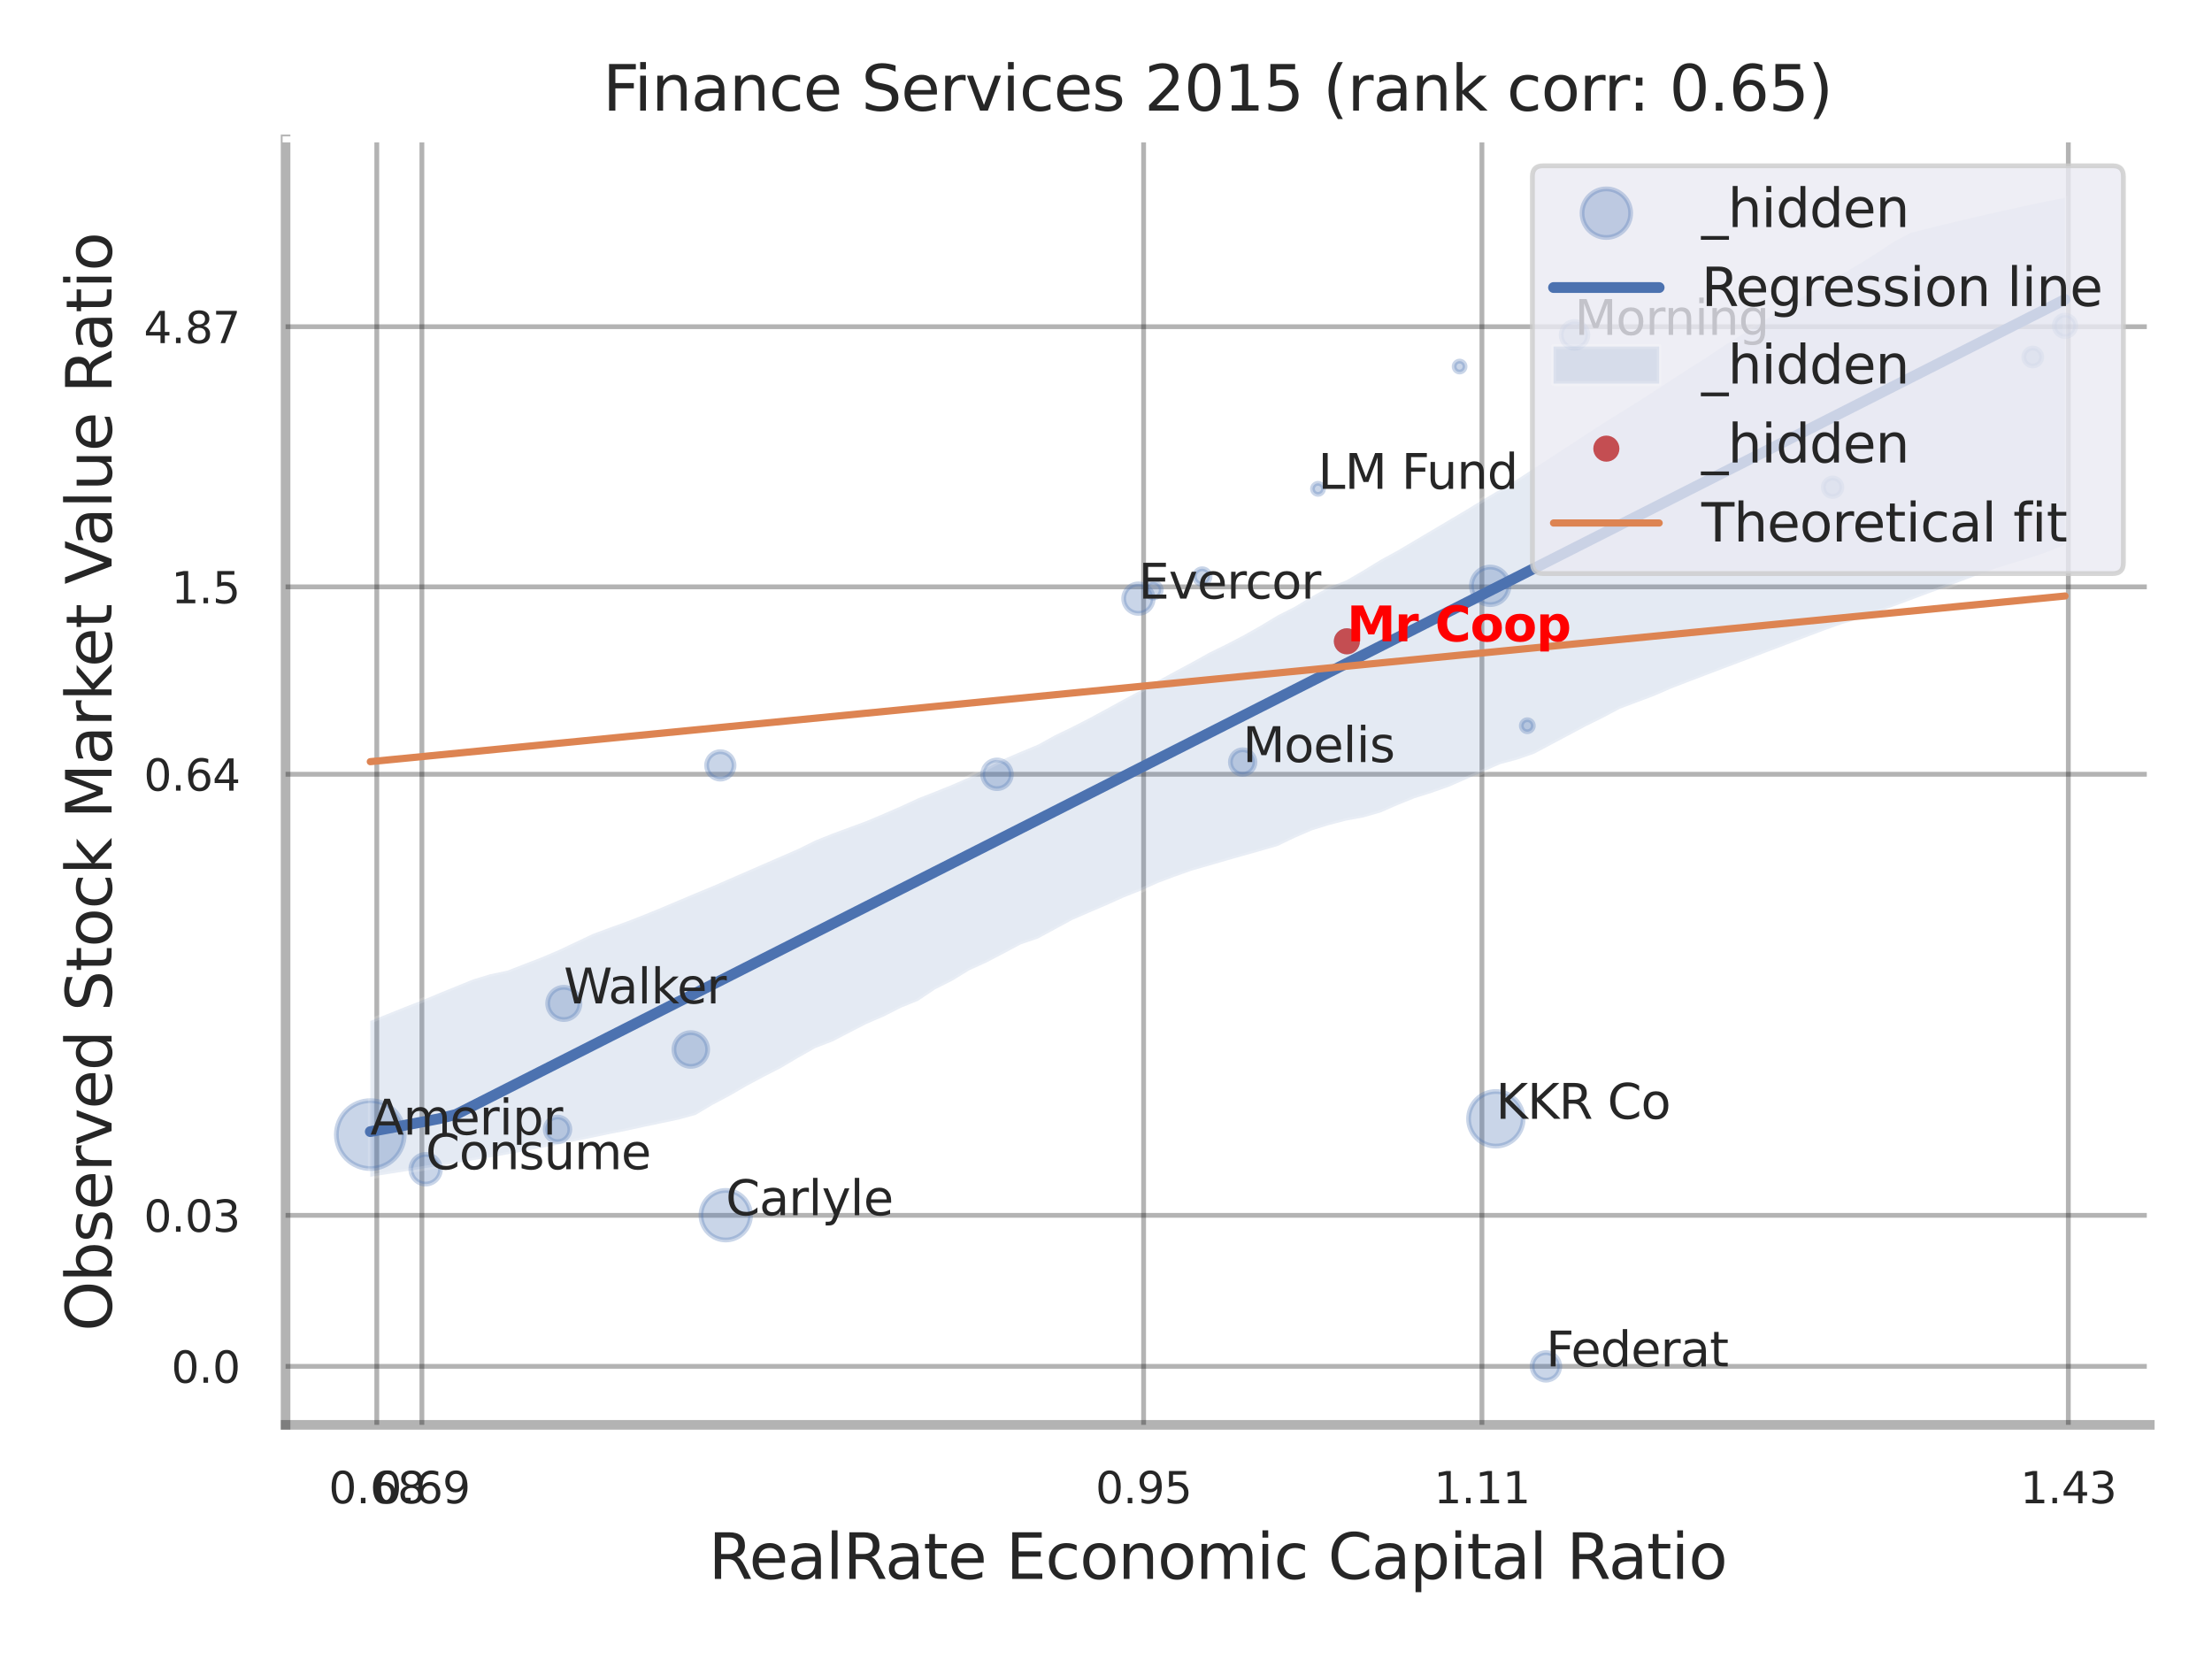 <?xml version="1.0" encoding="utf-8" standalone="no"?>
<!DOCTYPE svg PUBLIC "-//W3C//DTD SVG 1.1//EN"
  "http://www.w3.org/Graphics/SVG/1.1/DTD/svg11.dtd">
<svg xmlns:xlink="http://www.w3.org/1999/xlink" width="460.8pt" height="345.6pt" viewBox="0 0 460.8 345.6" xmlns="http://www.w3.org/2000/svg" version="1.1">
 <defs>
  <style type="text/css">*{stroke-linejoin: round; stroke-linecap: butt}</style>
 </defs>
 <g id="figure_1">
  <g id="patch_1">
   <path d="M 0 345.6 
L 460.8 345.6 
L 460.8 0 
L 0 0 
z
" style="fill: #ffffff"/>
  </g>
  <g id="axes_1">
   <g id="patch_2">
    <path d="M 59.49 296.82 
L 447.84 296.82 
L 447.84 29.04 
L 59.49 29.04 
z
" style="fill: #ffffff"/>
   </g>
   <g id="matplotlib.axis_1">
    <g id="xtick_1">
     <g id="line2d_1">
      <path d="M 78.491 296.82 
L 78.491 29.04 
" clip-path="url(#pe394d25415)" style="fill: none; stroke: #000000; stroke-opacity: 0.3; stroke-linecap: round"/>
     </g>
     <g id="text_1">
      <!-- 0.68 -->
      <g style="fill: #262626" transform="translate(68.471 313.159) scale(0.09 -0.09)">
       <defs>
        <path id="DejaVuSans-30" d="M 2034 4250 
Q 1547 4250 1301 3770 
Q 1056 3291 1056 2328 
Q 1056 1369 1301 889 
Q 1547 409 2034 409 
Q 2525 409 2770 889 
Q 3016 1369 3016 2328 
Q 3016 3291 2770 3770 
Q 2525 4250 2034 4250 
z
M 2034 4750 
Q 2819 4750 3233 4129 
Q 3647 3509 3647 2328 
Q 3647 1150 3233 529 
Q 2819 -91 2034 -91 
Q 1250 -91 836 529 
Q 422 1150 422 2328 
Q 422 3509 836 4129 
Q 1250 4750 2034 4750 
z
" transform="scale(0.016)"/>
        <path id="DejaVuSans-2e" d="M 684 794 
L 1344 794 
L 1344 0 
L 684 0 
L 684 794 
z
" transform="scale(0.016)"/>
        <path id="DejaVuSans-36" d="M 2113 2584 
Q 1688 2584 1439 2293 
Q 1191 2003 1191 1497 
Q 1191 994 1439 701 
Q 1688 409 2113 409 
Q 2538 409 2786 701 
Q 3034 994 3034 1497 
Q 3034 2003 2786 2293 
Q 2538 2584 2113 2584 
z
M 3366 4563 
L 3366 3988 
Q 3128 4100 2886 4159 
Q 2644 4219 2406 4219 
Q 1781 4219 1451 3797 
Q 1122 3375 1075 2522 
Q 1259 2794 1537 2939 
Q 1816 3084 2150 3084 
Q 2853 3084 3261 2657 
Q 3669 2231 3669 1497 
Q 3669 778 3244 343 
Q 2819 -91 2113 -91 
Q 1303 -91 875 529 
Q 447 1150 447 2328 
Q 447 3434 972 4092 
Q 1497 4750 2381 4750 
Q 2619 4750 2861 4703 
Q 3103 4656 3366 4563 
z
" transform="scale(0.016)"/>
        <path id="DejaVuSans-38" d="M 2034 2216 
Q 1584 2216 1326 1975 
Q 1069 1734 1069 1313 
Q 1069 891 1326 650 
Q 1584 409 2034 409 
Q 2484 409 2743 651 
Q 3003 894 3003 1313 
Q 3003 1734 2745 1975 
Q 2488 2216 2034 2216 
z
M 1403 2484 
Q 997 2584 770 2862 
Q 544 3141 544 3541 
Q 544 4100 942 4425 
Q 1341 4750 2034 4750 
Q 2731 4750 3128 4425 
Q 3525 4100 3525 3541 
Q 3525 3141 3298 2862 
Q 3072 2584 2669 2484 
Q 3125 2378 3379 2068 
Q 3634 1759 3634 1313 
Q 3634 634 3220 271 
Q 2806 -91 2034 -91 
Q 1263 -91 848 271 
Q 434 634 434 1313 
Q 434 1759 690 2068 
Q 947 2378 1403 2484 
z
M 1172 3481 
Q 1172 3119 1398 2916 
Q 1625 2713 2034 2713 
Q 2441 2713 2670 2916 
Q 2900 3119 2900 3481 
Q 2900 3844 2670 4047 
Q 2441 4250 2034 4250 
Q 1625 4250 1398 4047 
Q 1172 3844 1172 3481 
z
" transform="scale(0.016)"/>
       </defs>
       <use xlink:href="#DejaVuSans-30"/>
       <use xlink:href="#DejaVuSans-2e" transform="translate(63.623 0)"/>
       <use xlink:href="#DejaVuSans-36" transform="translate(95.41 0)"/>
       <use xlink:href="#DejaVuSans-38" transform="translate(159.033 0)"/>
      </g>
     </g>
    </g>
    <g id="xtick_2">
     <g id="line2d_2">
      <path d="M 87.887 296.82 
L 87.887 29.04 
" clip-path="url(#pe394d25415)" style="fill: none; stroke: #000000; stroke-opacity: 0.3; stroke-linecap: round"/>
     </g>
     <g id="text_2">
      <!-- 0.69 -->
      <g style="fill: #262626" transform="translate(77.868 313.159) scale(0.09 -0.09)">
       <defs>
        <path id="DejaVuSans-39" d="M 703 97 
L 703 672 
Q 941 559 1184 500 
Q 1428 441 1663 441 
Q 2288 441 2617 861 
Q 2947 1281 2994 2138 
Q 2813 1869 2534 1725 
Q 2256 1581 1919 1581 
Q 1219 1581 811 2004 
Q 403 2428 403 3163 
Q 403 3881 828 4315 
Q 1253 4750 1959 4750 
Q 2769 4750 3195 4129 
Q 3622 3509 3622 2328 
Q 3622 1225 3098 567 
Q 2575 -91 1691 -91 
Q 1453 -91 1209 -44 
Q 966 3 703 97 
z
M 1959 2075 
Q 2384 2075 2632 2365 
Q 2881 2656 2881 3163 
Q 2881 3666 2632 3958 
Q 2384 4250 1959 4250 
Q 1534 4250 1286 3958 
Q 1038 3666 1038 3163 
Q 1038 2656 1286 2365 
Q 1534 2075 1959 2075 
z
" transform="scale(0.016)"/>
       </defs>
       <use xlink:href="#DejaVuSans-30"/>
       <use xlink:href="#DejaVuSans-2e" transform="translate(63.623 0)"/>
       <use xlink:href="#DejaVuSans-36" transform="translate(95.41 0)"/>
       <use xlink:href="#DejaVuSans-39" transform="translate(159.033 0)"/>
      </g>
     </g>
    </g>
    <g id="xtick_3">
     <g id="line2d_3">
      <path d="M 238.236 296.82 
L 238.236 29.04 
" clip-path="url(#pe394d25415)" style="fill: none; stroke: #000000; stroke-opacity: 0.3; stroke-linecap: round"/>
     </g>
     <g id="text_3">
      <!-- 0.95 -->
      <g style="fill: #262626" transform="translate(228.216 313.159) scale(0.09 -0.09)">
       <defs>
        <path id="DejaVuSans-35" d="M 691 4666 
L 3169 4666 
L 3169 4134 
L 1269 4134 
L 1269 2991 
Q 1406 3038 1543 3061 
Q 1681 3084 1819 3084 
Q 2600 3084 3056 2656 
Q 3513 2228 3513 1497 
Q 3513 744 3044 326 
Q 2575 -91 1722 -91 
Q 1428 -91 1123 -41 
Q 819 9 494 109 
L 494 744 
Q 775 591 1075 516 
Q 1375 441 1709 441 
Q 2250 441 2565 725 
Q 2881 1009 2881 1497 
Q 2881 1984 2565 2268 
Q 2250 2553 1709 2553 
Q 1456 2553 1204 2497 
Q 953 2441 691 2322 
L 691 4666 
z
" transform="scale(0.016)"/>
       </defs>
       <use xlink:href="#DejaVuSans-30"/>
       <use xlink:href="#DejaVuSans-2e" transform="translate(63.623 0)"/>
       <use xlink:href="#DejaVuSans-39" transform="translate(95.41 0)"/>
       <use xlink:href="#DejaVuSans-35" transform="translate(159.033 0)"/>
      </g>
     </g>
    </g>
    <g id="xtick_4">
     <g id="line2d_4">
      <path d="M 308.711 296.82 
L 308.711 29.04 
" clip-path="url(#pe394d25415)" style="fill: none; stroke: #000000; stroke-opacity: 0.3; stroke-linecap: round"/>
     </g>
     <g id="text_4">
      <!-- 1.11 -->
      <g style="fill: #262626" transform="translate(298.692 313.159) scale(0.09 -0.09)">
       <defs>
        <path id="DejaVuSans-31" d="M 794 531 
L 1825 531 
L 1825 4091 
L 703 3866 
L 703 4441 
L 1819 4666 
L 2450 4666 
L 2450 531 
L 3481 531 
L 3481 0 
L 794 0 
L 794 531 
z
" transform="scale(0.016)"/>
       </defs>
       <use xlink:href="#DejaVuSans-31"/>
       <use xlink:href="#DejaVuSans-2e" transform="translate(63.623 0)"/>
       <use xlink:href="#DejaVuSans-31" transform="translate(95.41 0)"/>
       <use xlink:href="#DejaVuSans-31" transform="translate(159.033 0)"/>
      </g>
     </g>
    </g>
    <g id="xtick_5">
     <g id="line2d_5">
      <path d="M 430.869 296.82 
L 430.869 29.04 
" clip-path="url(#pe394d25415)" style="fill: none; stroke: #000000; stroke-opacity: 0.3; stroke-linecap: round"/>
     </g>
     <g id="text_5">
      <!-- 1.43 -->
      <g style="fill: #262626" transform="translate(420.849 313.159) scale(0.09 -0.09)">
       <defs>
        <path id="DejaVuSans-34" d="M 2419 4116 
L 825 1625 
L 2419 1625 
L 2419 4116 
z
M 2253 4666 
L 3047 4666 
L 3047 1625 
L 3713 1625 
L 3713 1100 
L 3047 1100 
L 3047 0 
L 2419 0 
L 2419 1100 
L 313 1100 
L 313 1709 
L 2253 4666 
z
" transform="scale(0.016)"/>
        <path id="DejaVuSans-33" d="M 2597 2516 
Q 3050 2419 3304 2112 
Q 3559 1806 3559 1356 
Q 3559 666 3084 287 
Q 2609 -91 1734 -91 
Q 1441 -91 1130 -33 
Q 819 25 488 141 
L 488 750 
Q 750 597 1062 519 
Q 1375 441 1716 441 
Q 2309 441 2620 675 
Q 2931 909 2931 1356 
Q 2931 1769 2642 2001 
Q 2353 2234 1838 2234 
L 1294 2234 
L 1294 2753 
L 1863 2753 
Q 2328 2753 2575 2939 
Q 2822 3125 2822 3475 
Q 2822 3834 2567 4026 
Q 2313 4219 1838 4219 
Q 1578 4219 1281 4162 
Q 984 4106 628 3988 
L 628 4550 
Q 988 4650 1302 4700 
Q 1616 4750 1894 4750 
Q 2613 4750 3031 4423 
Q 3450 4097 3450 3541 
Q 3450 3153 3228 2886 
Q 3006 2619 2597 2516 
z
" transform="scale(0.016)"/>
       </defs>
       <use xlink:href="#DejaVuSans-31"/>
       <use xlink:href="#DejaVuSans-2e" transform="translate(63.623 0)"/>
       <use xlink:href="#DejaVuSans-34" transform="translate(95.41 0)"/>
       <use xlink:href="#DejaVuSans-33" transform="translate(159.033 0)"/>
      </g>
     </g>
    </g>
    <g id="xtick_6"/>
    <g id="xtick_7"/>
    <g id="xtick_8"/>
    <g id="text_6">
     <!-- RealRate Economic Capital Ratio -->
     <g style="fill: #262626" transform="translate(147.611 328.908) scale(0.13 -0.13)">
      <defs>
       <path id="DejaVuSans-52" d="M 2841 2188 
Q 3044 2119 3236 1894 
Q 3428 1669 3622 1275 
L 4263 0 
L 3584 0 
L 2988 1197 
Q 2756 1666 2539 1819 
Q 2322 1972 1947 1972 
L 1259 1972 
L 1259 0 
L 628 0 
L 628 4666 
L 2053 4666 
Q 2853 4666 3247 4331 
Q 3641 3997 3641 3322 
Q 3641 2881 3436 2590 
Q 3231 2300 2841 2188 
z
M 1259 4147 
L 1259 2491 
L 2053 2491 
Q 2509 2491 2742 2702 
Q 2975 2913 2975 3322 
Q 2975 3731 2742 3939 
Q 2509 4147 2053 4147 
L 1259 4147 
z
" transform="scale(0.016)"/>
       <path id="DejaVuSans-65" d="M 3597 1894 
L 3597 1613 
L 953 1613 
Q 991 1019 1311 708 
Q 1631 397 2203 397 
Q 2534 397 2845 478 
Q 3156 559 3463 722 
L 3463 178 
Q 3153 47 2828 -22 
Q 2503 -91 2169 -91 
Q 1331 -91 842 396 
Q 353 884 353 1716 
Q 353 2575 817 3079 
Q 1281 3584 2069 3584 
Q 2775 3584 3186 3129 
Q 3597 2675 3597 1894 
z
M 3022 2063 
Q 3016 2534 2758 2815 
Q 2500 3097 2075 3097 
Q 1594 3097 1305 2825 
Q 1016 2553 972 2059 
L 3022 2063 
z
" transform="scale(0.016)"/>
       <path id="DejaVuSans-61" d="M 2194 1759 
Q 1497 1759 1228 1600 
Q 959 1441 959 1056 
Q 959 750 1161 570 
Q 1363 391 1709 391 
Q 2188 391 2477 730 
Q 2766 1069 2766 1631 
L 2766 1759 
L 2194 1759 
z
M 3341 1997 
L 3341 0 
L 2766 0 
L 2766 531 
Q 2569 213 2275 61 
Q 1981 -91 1556 -91 
Q 1019 -91 701 211 
Q 384 513 384 1019 
Q 384 1609 779 1909 
Q 1175 2209 1959 2209 
L 2766 2209 
L 2766 2266 
Q 2766 2663 2505 2880 
Q 2244 3097 1772 3097 
Q 1472 3097 1187 3025 
Q 903 2953 641 2809 
L 641 3341 
Q 956 3463 1253 3523 
Q 1550 3584 1831 3584 
Q 2591 3584 2966 3190 
Q 3341 2797 3341 1997 
z
" transform="scale(0.016)"/>
       <path id="DejaVuSans-6c" d="M 603 4863 
L 1178 4863 
L 1178 0 
L 603 0 
L 603 4863 
z
" transform="scale(0.016)"/>
       <path id="DejaVuSans-74" d="M 1172 4494 
L 1172 3500 
L 2356 3500 
L 2356 3053 
L 1172 3053 
L 1172 1153 
Q 1172 725 1289 603 
Q 1406 481 1766 481 
L 2356 481 
L 2356 0 
L 1766 0 
Q 1100 0 847 248 
Q 594 497 594 1153 
L 594 3053 
L 172 3053 
L 172 3500 
L 594 3500 
L 594 4494 
L 1172 4494 
z
" transform="scale(0.016)"/>
       <path id="DejaVuSans-20" transform="scale(0.016)"/>
       <path id="DejaVuSans-45" d="M 628 4666 
L 3578 4666 
L 3578 4134 
L 1259 4134 
L 1259 2753 
L 3481 2753 
L 3481 2222 
L 1259 2222 
L 1259 531 
L 3634 531 
L 3634 0 
L 628 0 
L 628 4666 
z
" transform="scale(0.016)"/>
       <path id="DejaVuSans-63" d="M 3122 3366 
L 3122 2828 
Q 2878 2963 2633 3030 
Q 2388 3097 2138 3097 
Q 1578 3097 1268 2742 
Q 959 2388 959 1747 
Q 959 1106 1268 751 
Q 1578 397 2138 397 
Q 2388 397 2633 464 
Q 2878 531 3122 666 
L 3122 134 
Q 2881 22 2623 -34 
Q 2366 -91 2075 -91 
Q 1284 -91 818 406 
Q 353 903 353 1747 
Q 353 2603 823 3093 
Q 1294 3584 2113 3584 
Q 2378 3584 2631 3529 
Q 2884 3475 3122 3366 
z
" transform="scale(0.016)"/>
       <path id="DejaVuSans-6f" d="M 1959 3097 
Q 1497 3097 1228 2736 
Q 959 2375 959 1747 
Q 959 1119 1226 758 
Q 1494 397 1959 397 
Q 2419 397 2687 759 
Q 2956 1122 2956 1747 
Q 2956 2369 2687 2733 
Q 2419 3097 1959 3097 
z
M 1959 3584 
Q 2709 3584 3137 3096 
Q 3566 2609 3566 1747 
Q 3566 888 3137 398 
Q 2709 -91 1959 -91 
Q 1206 -91 779 398 
Q 353 888 353 1747 
Q 353 2609 779 3096 
Q 1206 3584 1959 3584 
z
" transform="scale(0.016)"/>
       <path id="DejaVuSans-6e" d="M 3513 2113 
L 3513 0 
L 2938 0 
L 2938 2094 
Q 2938 2591 2744 2837 
Q 2550 3084 2163 3084 
Q 1697 3084 1428 2787 
Q 1159 2491 1159 1978 
L 1159 0 
L 581 0 
L 581 3500 
L 1159 3500 
L 1159 2956 
Q 1366 3272 1645 3428 
Q 1925 3584 2291 3584 
Q 2894 3584 3203 3211 
Q 3513 2838 3513 2113 
z
" transform="scale(0.016)"/>
       <path id="DejaVuSans-6d" d="M 3328 2828 
Q 3544 3216 3844 3400 
Q 4144 3584 4550 3584 
Q 5097 3584 5394 3201 
Q 5691 2819 5691 2113 
L 5691 0 
L 5113 0 
L 5113 2094 
Q 5113 2597 4934 2840 
Q 4756 3084 4391 3084 
Q 3944 3084 3684 2787 
Q 3425 2491 3425 1978 
L 3425 0 
L 2847 0 
L 2847 2094 
Q 2847 2600 2669 2842 
Q 2491 3084 2119 3084 
Q 1678 3084 1418 2786 
Q 1159 2488 1159 1978 
L 1159 0 
L 581 0 
L 581 3500 
L 1159 3500 
L 1159 2956 
Q 1356 3278 1631 3431 
Q 1906 3584 2284 3584 
Q 2666 3584 2933 3390 
Q 3200 3197 3328 2828 
z
" transform="scale(0.016)"/>
       <path id="DejaVuSans-69" d="M 603 3500 
L 1178 3500 
L 1178 0 
L 603 0 
L 603 3500 
z
M 603 4863 
L 1178 4863 
L 1178 4134 
L 603 4134 
L 603 4863 
z
" transform="scale(0.016)"/>
       <path id="DejaVuSans-43" d="M 4122 4306 
L 4122 3641 
Q 3803 3938 3442 4084 
Q 3081 4231 2675 4231 
Q 1875 4231 1450 3742 
Q 1025 3253 1025 2328 
Q 1025 1406 1450 917 
Q 1875 428 2675 428 
Q 3081 428 3442 575 
Q 3803 722 4122 1019 
L 4122 359 
Q 3791 134 3420 21 
Q 3050 -91 2638 -91 
Q 1578 -91 968 557 
Q 359 1206 359 2328 
Q 359 3453 968 4101 
Q 1578 4750 2638 4750 
Q 3056 4750 3426 4639 
Q 3797 4528 4122 4306 
z
" transform="scale(0.016)"/>
       <path id="DejaVuSans-70" d="M 1159 525 
L 1159 -1331 
L 581 -1331 
L 581 3500 
L 1159 3500 
L 1159 2969 
Q 1341 3281 1617 3432 
Q 1894 3584 2278 3584 
Q 2916 3584 3314 3078 
Q 3713 2572 3713 1747 
Q 3713 922 3314 415 
Q 2916 -91 2278 -91 
Q 1894 -91 1617 61 
Q 1341 213 1159 525 
z
M 3116 1747 
Q 3116 2381 2855 2742 
Q 2594 3103 2138 3103 
Q 1681 3103 1420 2742 
Q 1159 2381 1159 1747 
Q 1159 1113 1420 752 
Q 1681 391 2138 391 
Q 2594 391 2855 752 
Q 3116 1113 3116 1747 
z
" transform="scale(0.016)"/>
      </defs>
      <use xlink:href="#DejaVuSans-52"/>
      <use xlink:href="#DejaVuSans-65" transform="translate(64.982 0)"/>
      <use xlink:href="#DejaVuSans-61" transform="translate(126.506 0)"/>
      <use xlink:href="#DejaVuSans-6c" transform="translate(187.785 0)"/>
      <use xlink:href="#DejaVuSans-52" transform="translate(215.568 0)"/>
      <use xlink:href="#DejaVuSans-61" transform="translate(282.801 0)"/>
      <use xlink:href="#DejaVuSans-74" transform="translate(344.08 0)"/>
      <use xlink:href="#DejaVuSans-65" transform="translate(383.289 0)"/>
      <use xlink:href="#DejaVuSans-20" transform="translate(444.812 0)"/>
      <use xlink:href="#DejaVuSans-45" transform="translate(476.6 0)"/>
      <use xlink:href="#DejaVuSans-63" transform="translate(539.783 0)"/>
      <use xlink:href="#DejaVuSans-6f" transform="translate(594.764 0)"/>
      <use xlink:href="#DejaVuSans-6e" transform="translate(655.945 0)"/>
      <use xlink:href="#DejaVuSans-6f" transform="translate(719.324 0)"/>
      <use xlink:href="#DejaVuSans-6d" transform="translate(780.506 0)"/>
      <use xlink:href="#DejaVuSans-69" transform="translate(877.918 0)"/>
      <use xlink:href="#DejaVuSans-63" transform="translate(905.701 0)"/>
      <use xlink:href="#DejaVuSans-20" transform="translate(960.682 0)"/>
      <use xlink:href="#DejaVuSans-43" transform="translate(992.469 0)"/>
      <use xlink:href="#DejaVuSans-61" transform="translate(1062.293 0)"/>
      <use xlink:href="#DejaVuSans-70" transform="translate(1123.572 0)"/>
      <use xlink:href="#DejaVuSans-69" transform="translate(1187.049 0)"/>
      <use xlink:href="#DejaVuSans-74" transform="translate(1214.832 0)"/>
      <use xlink:href="#DejaVuSans-61" transform="translate(1254.041 0)"/>
      <use xlink:href="#DejaVuSans-6c" transform="translate(1315.32 0)"/>
      <use xlink:href="#DejaVuSans-20" transform="translate(1343.104 0)"/>
      <use xlink:href="#DejaVuSans-52" transform="translate(1374.891 0)"/>
      <use xlink:href="#DejaVuSans-61" transform="translate(1442.123 0)"/>
      <use xlink:href="#DejaVuSans-74" transform="translate(1503.402 0)"/>
      <use xlink:href="#DejaVuSans-69" transform="translate(1542.611 0)"/>
      <use xlink:href="#DejaVuSans-6f" transform="translate(1570.395 0)"/>
     </g>
    </g>
   </g>
   <g id="matplotlib.axis_2">
    <g id="ytick_1">
     <g id="line2d_6">
      <path d="M 59.49 284.634 
L 447.84 284.634 
" clip-path="url(#pe394d25415)" style="fill: none; stroke: #000000; stroke-opacity: 0.3; stroke-linecap: round"/>
     </g>
     <g id="text_7">
      <!-- 0.0 -->
      <g style="fill: #262626" transform="translate(35.677 288.053) scale(0.09 -0.09)">
       <use xlink:href="#DejaVuSans-30"/>
       <use xlink:href="#DejaVuSans-2e" transform="translate(63.623 0)"/>
       <use xlink:href="#DejaVuSans-30" transform="translate(95.41 0)"/>
      </g>
     </g>
    </g>
    <g id="ytick_2">
     <g id="line2d_7">
      <path d="M 59.49 253.178 
L 447.84 253.178 
" clip-path="url(#pe394d25415)" style="fill: none; stroke: #000000; stroke-opacity: 0.3; stroke-linecap: round"/>
     </g>
     <g id="text_8">
      <!-- 0.03 -->
      <g style="fill: #262626" transform="translate(29.951 256.597) scale(0.09 -0.09)">
       <use xlink:href="#DejaVuSans-30"/>
       <use xlink:href="#DejaVuSans-2e" transform="translate(63.623 0)"/>
       <use xlink:href="#DejaVuSans-30" transform="translate(95.41 0)"/>
       <use xlink:href="#DejaVuSans-33" transform="translate(159.033 0)"/>
      </g>
     </g>
    </g>
    <g id="ytick_3">
     <g id="line2d_8">
      <path d="M 59.49 161.291 
L 447.84 161.291 
" clip-path="url(#pe394d25415)" style="fill: none; stroke: #000000; stroke-opacity: 0.3; stroke-linecap: round"/>
     </g>
     <g id="text_9">
      <!-- 0.64 -->
      <g style="fill: #262626" transform="translate(29.951 164.71) scale(0.09 -0.09)">
       <use xlink:href="#DejaVuSans-30"/>
       <use xlink:href="#DejaVuSans-2e" transform="translate(63.623 0)"/>
       <use xlink:href="#DejaVuSans-36" transform="translate(95.41 0)"/>
       <use xlink:href="#DejaVuSans-34" transform="translate(159.033 0)"/>
      </g>
     </g>
    </g>
    <g id="ytick_4">
     <g id="line2d_9">
      <path d="M 59.49 122.254 
L 447.84 122.254 
" clip-path="url(#pe394d25415)" style="fill: none; stroke: #000000; stroke-opacity: 0.3; stroke-linecap: round"/>
     </g>
     <g id="text_10">
      <!-- 1.5 -->
      <g style="fill: #262626" transform="translate(35.677 125.673) scale(0.09 -0.09)">
       <use xlink:href="#DejaVuSans-31"/>
       <use xlink:href="#DejaVuSans-2e" transform="translate(63.623 0)"/>
       <use xlink:href="#DejaVuSans-35" transform="translate(95.41 0)"/>
      </g>
     </g>
    </g>
    <g id="ytick_5">
     <g id="line2d_10">
      <path d="M 59.49 68.061 
L 447.84 68.061 
" clip-path="url(#pe394d25415)" style="fill: none; stroke: #000000; stroke-opacity: 0.3; stroke-linecap: round"/>
     </g>
     <g id="text_11">
      <!-- 4.87 -->
      <g style="fill: #262626" transform="translate(29.951 71.48) scale(0.09 -0.09)">
       <defs>
        <path id="DejaVuSans-37" d="M 525 4666 
L 3525 4666 
L 3525 4397 
L 1831 0 
L 1172 0 
L 2766 4134 
L 525 4134 
L 525 4666 
z
" transform="scale(0.016)"/>
       </defs>
       <use xlink:href="#DejaVuSans-34"/>
       <use xlink:href="#DejaVuSans-2e" transform="translate(63.623 0)"/>
       <use xlink:href="#DejaVuSans-38" transform="translate(95.41 0)"/>
       <use xlink:href="#DejaVuSans-37" transform="translate(159.033 0)"/>
      </g>
     </g>
    </g>
    <g id="ytick_6"/>
    <g id="ytick_7"/>
    <g id="ytick_8"/>
    <g id="ytick_9"/>
    <g id="text_12">
     <!-- Observed Stock Market Value Ratio -->
     <g style="fill: #262626" transform="translate(23.247 277.332) rotate(-90) scale(0.13 -0.13)">
      <defs>
       <path id="DejaVuSans-4f" d="M 2522 4238 
Q 1834 4238 1429 3725 
Q 1025 3213 1025 2328 
Q 1025 1447 1429 934 
Q 1834 422 2522 422 
Q 3209 422 3611 934 
Q 4013 1447 4013 2328 
Q 4013 3213 3611 3725 
Q 3209 4238 2522 4238 
z
M 2522 4750 
Q 3503 4750 4090 4092 
Q 4678 3434 4678 2328 
Q 4678 1225 4090 567 
Q 3503 -91 2522 -91 
Q 1538 -91 948 565 
Q 359 1222 359 2328 
Q 359 3434 948 4092 
Q 1538 4750 2522 4750 
z
" transform="scale(0.016)"/>
       <path id="DejaVuSans-62" d="M 3116 1747 
Q 3116 2381 2855 2742 
Q 2594 3103 2138 3103 
Q 1681 3103 1420 2742 
Q 1159 2381 1159 1747 
Q 1159 1113 1420 752 
Q 1681 391 2138 391 
Q 2594 391 2855 752 
Q 3116 1113 3116 1747 
z
M 1159 2969 
Q 1341 3281 1617 3432 
Q 1894 3584 2278 3584 
Q 2916 3584 3314 3078 
Q 3713 2572 3713 1747 
Q 3713 922 3314 415 
Q 2916 -91 2278 -91 
Q 1894 -91 1617 61 
Q 1341 213 1159 525 
L 1159 0 
L 581 0 
L 581 4863 
L 1159 4863 
L 1159 2969 
z
" transform="scale(0.016)"/>
       <path id="DejaVuSans-73" d="M 2834 3397 
L 2834 2853 
Q 2591 2978 2328 3040 
Q 2066 3103 1784 3103 
Q 1356 3103 1142 2972 
Q 928 2841 928 2578 
Q 928 2378 1081 2264 
Q 1234 2150 1697 2047 
L 1894 2003 
Q 2506 1872 2764 1633 
Q 3022 1394 3022 966 
Q 3022 478 2636 193 
Q 2250 -91 1575 -91 
Q 1294 -91 989 -36 
Q 684 19 347 128 
L 347 722 
Q 666 556 975 473 
Q 1284 391 1588 391 
Q 1994 391 2212 530 
Q 2431 669 2431 922 
Q 2431 1156 2273 1281 
Q 2116 1406 1581 1522 
L 1381 1569 
Q 847 1681 609 1914 
Q 372 2147 372 2553 
Q 372 3047 722 3315 
Q 1072 3584 1716 3584 
Q 2034 3584 2315 3537 
Q 2597 3491 2834 3397 
z
" transform="scale(0.016)"/>
       <path id="DejaVuSans-72" d="M 2631 2963 
Q 2534 3019 2420 3045 
Q 2306 3072 2169 3072 
Q 1681 3072 1420 2755 
Q 1159 2438 1159 1844 
L 1159 0 
L 581 0 
L 581 3500 
L 1159 3500 
L 1159 2956 
Q 1341 3275 1631 3429 
Q 1922 3584 2338 3584 
Q 2397 3584 2469 3576 
Q 2541 3569 2628 3553 
L 2631 2963 
z
" transform="scale(0.016)"/>
       <path id="DejaVuSans-76" d="M 191 3500 
L 800 3500 
L 1894 563 
L 2988 3500 
L 3597 3500 
L 2284 0 
L 1503 0 
L 191 3500 
z
" transform="scale(0.016)"/>
       <path id="DejaVuSans-64" d="M 2906 2969 
L 2906 4863 
L 3481 4863 
L 3481 0 
L 2906 0 
L 2906 525 
Q 2725 213 2448 61 
Q 2172 -91 1784 -91 
Q 1150 -91 751 415 
Q 353 922 353 1747 
Q 353 2572 751 3078 
Q 1150 3584 1784 3584 
Q 2172 3584 2448 3432 
Q 2725 3281 2906 2969 
z
M 947 1747 
Q 947 1113 1208 752 
Q 1469 391 1925 391 
Q 2381 391 2643 752 
Q 2906 1113 2906 1747 
Q 2906 2381 2643 2742 
Q 2381 3103 1925 3103 
Q 1469 3103 1208 2742 
Q 947 2381 947 1747 
z
" transform="scale(0.016)"/>
       <path id="DejaVuSans-53" d="M 3425 4513 
L 3425 3897 
Q 3066 4069 2747 4153 
Q 2428 4238 2131 4238 
Q 1616 4238 1336 4038 
Q 1056 3838 1056 3469 
Q 1056 3159 1242 3001 
Q 1428 2844 1947 2747 
L 2328 2669 
Q 3034 2534 3370 2195 
Q 3706 1856 3706 1288 
Q 3706 609 3251 259 
Q 2797 -91 1919 -91 
Q 1588 -91 1214 -16 
Q 841 59 441 206 
L 441 856 
Q 825 641 1194 531 
Q 1563 422 1919 422 
Q 2459 422 2753 634 
Q 3047 847 3047 1241 
Q 3047 1584 2836 1778 
Q 2625 1972 2144 2069 
L 1759 2144 
Q 1053 2284 737 2584 
Q 422 2884 422 3419 
Q 422 4038 858 4394 
Q 1294 4750 2059 4750 
Q 2388 4750 2728 4690 
Q 3069 4631 3425 4513 
z
" transform="scale(0.016)"/>
       <path id="DejaVuSans-6b" d="M 581 4863 
L 1159 4863 
L 1159 1991 
L 2875 3500 
L 3609 3500 
L 1753 1863 
L 3688 0 
L 2938 0 
L 1159 1709 
L 1159 0 
L 581 0 
L 581 4863 
z
" transform="scale(0.016)"/>
       <path id="DejaVuSans-4d" d="M 628 4666 
L 1569 4666 
L 2759 1491 
L 3956 4666 
L 4897 4666 
L 4897 0 
L 4281 0 
L 4281 4097 
L 3078 897 
L 2444 897 
L 1241 4097 
L 1241 0 
L 628 0 
L 628 4666 
z
" transform="scale(0.016)"/>
       <path id="DejaVuSans-56" d="M 1831 0 
L 50 4666 
L 709 4666 
L 2188 738 
L 3669 4666 
L 4325 4666 
L 2547 0 
L 1831 0 
z
" transform="scale(0.016)"/>
       <path id="DejaVuSans-75" d="M 544 1381 
L 544 3500 
L 1119 3500 
L 1119 1403 
Q 1119 906 1312 657 
Q 1506 409 1894 409 
Q 2359 409 2629 706 
Q 2900 1003 2900 1516 
L 2900 3500 
L 3475 3500 
L 3475 0 
L 2900 0 
L 2900 538 
Q 2691 219 2414 64 
Q 2138 -91 1772 -91 
Q 1169 -91 856 284 
Q 544 659 544 1381 
z
M 1991 3584 
L 1991 3584 
z
" transform="scale(0.016)"/>
      </defs>
      <use xlink:href="#DejaVuSans-4f"/>
      <use xlink:href="#DejaVuSans-62" transform="translate(78.711 0)"/>
      <use xlink:href="#DejaVuSans-73" transform="translate(142.188 0)"/>
      <use xlink:href="#DejaVuSans-65" transform="translate(194.287 0)"/>
      <use xlink:href="#DejaVuSans-72" transform="translate(255.811 0)"/>
      <use xlink:href="#DejaVuSans-76" transform="translate(296.924 0)"/>
      <use xlink:href="#DejaVuSans-65" transform="translate(356.104 0)"/>
      <use xlink:href="#DejaVuSans-64" transform="translate(417.627 0)"/>
      <use xlink:href="#DejaVuSans-20" transform="translate(481.104 0)"/>
      <use xlink:href="#DejaVuSans-53" transform="translate(512.891 0)"/>
      <use xlink:href="#DejaVuSans-74" transform="translate(576.367 0)"/>
      <use xlink:href="#DejaVuSans-6f" transform="translate(615.576 0)"/>
      <use xlink:href="#DejaVuSans-63" transform="translate(676.758 0)"/>
      <use xlink:href="#DejaVuSans-6b" transform="translate(731.738 0)"/>
      <use xlink:href="#DejaVuSans-20" transform="translate(789.648 0)"/>
      <use xlink:href="#DejaVuSans-4d" transform="translate(821.436 0)"/>
      <use xlink:href="#DejaVuSans-61" transform="translate(907.715 0)"/>
      <use xlink:href="#DejaVuSans-72" transform="translate(968.994 0)"/>
      <use xlink:href="#DejaVuSans-6b" transform="translate(1010.107 0)"/>
      <use xlink:href="#DejaVuSans-65" transform="translate(1064.393 0)"/>
      <use xlink:href="#DejaVuSans-74" transform="translate(1125.916 0)"/>
      <use xlink:href="#DejaVuSans-20" transform="translate(1165.125 0)"/>
      <use xlink:href="#DejaVuSans-56" transform="translate(1196.912 0)"/>
      <use xlink:href="#DejaVuSans-61" transform="translate(1257.57 0)"/>
      <use xlink:href="#DejaVuSans-6c" transform="translate(1318.85 0)"/>
      <use xlink:href="#DejaVuSans-75" transform="translate(1346.633 0)"/>
      <use xlink:href="#DejaVuSans-65" transform="translate(1410.012 0)"/>
      <use xlink:href="#DejaVuSans-20" transform="translate(1471.535 0)"/>
      <use xlink:href="#DejaVuSans-52" transform="translate(1503.322 0)"/>
      <use xlink:href="#DejaVuSans-61" transform="translate(1570.555 0)"/>
      <use xlink:href="#DejaVuSans-74" transform="translate(1631.834 0)"/>
      <use xlink:href="#DejaVuSans-69" transform="translate(1671.043 0)"/>
      <use xlink:href="#DejaVuSans-6f" transform="translate(1698.826 0)"/>
     </g>
    </g>
   </g>
   <g id="PathCollection_1">
    <path d="M 116.144 237.839 
C 116.825 237.839 117.479 237.568 117.962 237.086 
C 118.444 236.604 118.715 235.949 118.715 235.268 
C 118.715 234.586 118.444 233.932 117.962 233.449 
C 117.479 232.967 116.825 232.696 116.144 232.696 
C 115.462 232.696 114.808 232.967 114.325 233.449 
C 113.843 233.932 113.572 234.586 113.572 235.268 
C 113.572 235.949 113.843 236.604 114.325 237.086 
C 114.808 237.568 115.462 237.839 116.144 237.839 
z
" clip-path="url(#pe394d25415)" style="fill: #4c72b0; fill-opacity: 0.3; stroke: #4c72b0; stroke-opacity: 0.3"/>
    <path d="M 240.242 124.57 
C 240.683 124.57 241.106 124.395 241.418 124.083 
C 241.73 123.771 241.906 123.347 241.906 122.906 
C 241.906 122.465 241.73 122.041 241.418 121.729 
C 241.106 121.417 240.683 121.242 240.242 121.242 
C 239.8 121.242 239.377 121.417 239.065 121.729 
C 238.753 122.041 238.578 122.465 238.578 122.906 
C 238.578 123.347 238.753 123.771 239.065 124.083 
C 239.377 124.395 239.8 124.57 240.242 124.57 
z
" clip-path="url(#pe394d25415)" style="fill: #4c72b0; fill-opacity: 0.3; stroke: #4c72b0; stroke-opacity: 0.3"/>
    <path d="M 318.169 152.433 
C 318.501 152.433 318.82 152.301 319.054 152.067 
C 319.289 151.832 319.421 151.513 319.421 151.181 
C 319.421 150.849 319.289 150.531 319.054 150.296 
C 318.82 150.061 318.501 149.929 318.169 149.929 
C 317.837 149.929 317.518 150.061 317.284 150.296 
C 317.049 150.531 316.917 150.849 316.917 151.181 
C 316.917 151.513 317.049 151.832 317.284 152.067 
C 317.518 152.301 317.837 152.433 318.169 152.433 
z
" clip-path="url(#pe394d25415)" style="fill: #4c72b0; fill-opacity: 0.3; stroke: #4c72b0; stroke-opacity: 0.3"/>
    <path d="M 77.142 243.431 
C 79.018 243.431 80.816 242.686 82.142 241.36 
C 83.468 240.034 84.213 238.236 84.213 236.36 
C 84.213 234.485 83.468 232.686 82.142 231.36 
C 80.816 230.034 79.018 229.289 77.142 229.289 
C 75.267 229.289 73.468 230.034 72.142 231.36 
C 70.816 232.686 70.071 234.485 70.071 236.36 
C 70.071 238.236 70.816 240.034 72.142 241.36 
C 73.468 242.686 75.267 243.431 77.142 243.431 
z
" clip-path="url(#pe394d25415)" style="fill: #4c72b0; fill-opacity: 0.3; stroke: #4c72b0; stroke-opacity: 0.3"/>
    <path d="M 88.672 246.658 
C 89.49 246.658 90.274 246.333 90.853 245.755 
C 91.431 245.177 91.756 244.392 91.756 243.574 
C 91.756 242.757 91.431 241.972 90.853 241.394 
C 90.274 240.816 89.49 240.491 88.672 240.491 
C 87.854 240.491 87.07 240.816 86.492 241.394 
C 85.913 241.972 85.588 242.757 85.588 243.574 
C 85.588 244.392 85.913 245.177 86.492 245.755 
C 87.07 246.333 87.854 246.658 88.672 246.658 
z
" clip-path="url(#pe394d25415)" style="fill: #4c72b0; fill-opacity: 0.3; stroke: #4c72b0; stroke-opacity: 0.3"/>
    <path d="M 423.46 76.243 
C 423.956 76.243 424.432 76.046 424.783 75.695 
C 425.134 75.344 425.331 74.868 425.331 74.371 
C 425.331 73.875 425.134 73.399 424.783 73.048 
C 424.432 72.697 423.956 72.5 423.46 72.5 
C 422.963 72.5 422.487 72.697 422.136 73.048 
C 421.785 73.399 421.588 73.875 421.588 74.371 
C 421.588 74.868 421.785 75.344 422.136 75.695 
C 422.487 76.046 422.963 76.243 423.46 76.243 
z
" clip-path="url(#pe394d25415)" style="fill: #4c72b0; fill-opacity: 0.3; stroke: #4c72b0; stroke-opacity: 0.3"/>
    <path d="M 280.577 135.817 
C 281.166 135.817 281.731 135.583 282.147 135.166 
C 282.563 134.75 282.797 134.185 282.797 133.597 
C 282.797 133.008 282.563 132.443 282.147 132.027 
C 281.731 131.611 281.166 131.377 280.577 131.377 
C 279.989 131.377 279.424 131.611 279.008 132.027 
C 278.591 132.443 278.357 133.008 278.357 133.597 
C 278.357 134.185 278.591 134.75 279.008 135.166 
C 279.424 135.583 279.989 135.817 280.577 135.817 
z
" clip-path="url(#pe394d25415)" style="fill: #4c72b0; fill-opacity: 0.3; stroke: #4c72b0; stroke-opacity: 0.3"/>
    <path d="M 310.44 125.953 
C 311.478 125.953 312.473 125.541 313.206 124.807 
C 313.94 124.073 314.352 123.078 314.352 122.041 
C 314.352 121.003 313.94 120.008 313.206 119.275 
C 312.473 118.541 311.478 118.129 310.44 118.129 
C 309.403 118.129 308.408 118.541 307.674 119.275 
C 306.94 120.008 306.528 121.003 306.528 122.041 
C 306.528 123.078 306.94 124.073 307.674 124.807 
C 308.408 125.541 309.403 125.953 310.44 125.953 
z
" clip-path="url(#pe394d25415)" style="fill: #4c72b0; fill-opacity: 0.3; stroke: #4c72b0; stroke-opacity: 0.3"/>
    <path d="M 322.05 287.525 
C 322.813 287.525 323.544 287.222 324.084 286.682 
C 324.623 286.143 324.926 285.411 324.926 284.648 
C 324.926 283.885 324.623 283.154 324.084 282.614 
C 323.544 282.075 322.813 281.772 322.05 281.772 
C 321.287 281.772 320.555 282.075 320.016 282.614 
C 319.477 283.154 319.173 283.885 319.173 284.648 
C 319.173 285.411 319.477 286.143 320.016 286.682 
C 320.555 287.222 321.287 287.525 322.05 287.525 
z
" clip-path="url(#pe394d25415)" style="fill: #4c72b0; fill-opacity: 0.3; stroke: #4c72b0; stroke-opacity: 0.3"/>
    <path d="M 250.442 121.746 
C 250.875 121.746 251.291 121.574 251.597 121.267 
C 251.904 120.961 252.076 120.545 252.076 120.112 
C 252.076 119.679 251.904 119.263 251.597 118.957 
C 251.291 118.65 250.875 118.478 250.442 118.478 
C 250.009 118.478 249.593 118.65 249.287 118.957 
C 248.98 119.263 248.808 119.679 248.808 120.112 
C 248.808 120.545 248.98 120.961 249.287 121.267 
C 249.593 121.574 250.009 121.746 250.442 121.746 
z
" clip-path="url(#pe394d25415)" style="fill: #4c72b0; fill-opacity: 0.3; stroke: #4c72b0; stroke-opacity: 0.3"/>
    <path d="M 381.762 103.439 
C 382.274 103.439 382.766 103.235 383.129 102.873 
C 383.491 102.51 383.695 102.018 383.695 101.505 
C 383.695 100.993 383.491 100.501 383.129 100.138 
C 382.766 99.776 382.274 99.572 381.762 99.572 
C 381.249 99.572 380.757 99.776 380.394 100.138 
C 380.032 100.501 379.828 100.993 379.828 101.505 
C 379.828 102.018 380.032 102.51 380.394 102.873 
C 380.757 103.235 381.249 103.439 381.762 103.439 
z
" clip-path="url(#pe394d25415)" style="fill: #4c72b0; fill-opacity: 0.3; stroke: #4c72b0; stroke-opacity: 0.3"/>
    <path d="M 143.906 222.147 
C 144.839 222.147 145.733 221.776 146.393 221.117 
C 147.052 220.457 147.422 219.563 147.422 218.631 
C 147.422 217.698 147.052 216.804 146.393 216.144 
C 145.733 215.485 144.839 215.114 143.906 215.114 
C 142.974 215.114 142.079 215.485 141.42 216.144 
C 140.76 216.804 140.39 217.698 140.39 218.631 
C 140.39 219.563 140.76 220.457 141.42 221.117 
C 142.079 221.776 142.974 222.147 143.906 222.147 
z
" clip-path="url(#pe394d25415)" style="fill: #4c72b0; fill-opacity: 0.3; stroke: #4c72b0; stroke-opacity: 0.3"/>
    <path d="M 304.06 77.497 
C 304.362 77.497 304.651 77.377 304.865 77.164 
C 305.078 76.95 305.198 76.66 305.198 76.359 
C 305.198 76.057 305.078 75.767 304.865 75.554 
C 304.651 75.34 304.362 75.22 304.06 75.22 
C 303.758 75.22 303.468 75.34 303.255 75.554 
C 303.041 75.767 302.921 76.057 302.921 76.359 
C 302.921 76.66 303.041 76.95 303.255 77.164 
C 303.468 77.377 303.758 77.497 304.06 77.497 
z
" clip-path="url(#pe394d25415)" style="fill: #4c72b0; fill-opacity: 0.3; stroke: #4c72b0; stroke-opacity: 0.3"/>
    <path d="M 430.188 70.112 
C 430.78 70.112 431.349 69.877 431.768 69.458 
C 432.187 69.039 432.422 68.47 432.422 67.878 
C 432.422 67.285 432.187 66.717 431.768 66.298 
C 431.349 65.879 430.78 65.644 430.188 65.644 
C 429.595 65.644 429.027 65.879 428.608 66.298 
C 428.189 66.717 427.953 67.285 427.953 67.878 
C 427.953 68.47 428.189 69.039 428.608 69.458 
C 429.027 69.877 429.595 70.112 430.188 70.112 
z
" clip-path="url(#pe394d25415)" style="fill: #4c72b0; fill-opacity: 0.3; stroke: #4c72b0; stroke-opacity: 0.3"/>
    <path d="M 328.003 72.55 
C 328.742 72.55 329.45 72.256 329.973 71.734 
C 330.495 71.211 330.789 70.503 330.789 69.764 
C 330.789 69.025 330.495 68.316 329.973 67.793 
C 329.45 67.271 328.742 66.977 328.003 66.977 
C 327.264 66.977 326.555 67.271 326.033 67.793 
C 325.51 68.316 325.217 69.025 325.217 69.764 
C 325.217 70.503 325.51 71.211 326.033 71.734 
C 326.555 72.256 327.264 72.55 328.003 72.55 
z
" clip-path="url(#pe394d25415)" style="fill: #4c72b0; fill-opacity: 0.3; stroke: #4c72b0; stroke-opacity: 0.3"/>
    <path d="M 237.155 127.776 
C 237.969 127.776 238.75 127.452 239.326 126.876 
C 239.902 126.301 240.225 125.52 240.225 124.705 
C 240.225 123.891 239.902 123.11 239.326 122.534 
C 238.75 121.959 237.969 121.635 237.155 121.635 
C 236.341 121.635 235.56 121.959 234.984 122.534 
C 234.408 123.11 234.085 123.891 234.085 124.705 
C 234.085 125.52 234.408 126.301 234.984 126.876 
C 235.56 127.452 236.341 127.776 237.155 127.776 
z
" clip-path="url(#pe394d25415)" style="fill: #4c72b0; fill-opacity: 0.3; stroke: #4c72b0; stroke-opacity: 0.3"/>
    <path d="M 207.696 164.289 
C 208.487 164.289 209.246 163.975 209.805 163.416 
C 210.365 162.856 210.679 162.098 210.679 161.307 
C 210.679 160.516 210.365 159.757 209.805 159.197 
C 209.246 158.638 208.487 158.324 207.696 158.324 
C 206.905 158.324 206.146 158.638 205.587 159.197 
C 205.028 159.757 204.713 160.516 204.713 161.307 
C 204.713 162.098 205.028 162.856 205.587 163.416 
C 206.146 163.975 206.905 164.289 207.696 164.289 
z
" clip-path="url(#pe394d25415)" style="fill: #4c72b0; fill-opacity: 0.3; stroke: #4c72b0; stroke-opacity: 0.3"/>
    <path d="M 311.615 238.754 
C 313.123 238.754 314.57 238.155 315.636 237.088 
C 316.703 236.022 317.302 234.575 317.302 233.066 
C 317.302 231.558 316.703 230.111 315.636 229.045 
C 314.57 227.978 313.123 227.379 311.615 227.379 
C 310.106 227.379 308.66 227.978 307.593 229.045 
C 306.527 230.111 305.927 231.558 305.927 233.066 
C 305.927 234.575 306.527 236.022 307.593 237.088 
C 308.66 238.155 310.106 238.754 311.615 238.754 
z
" clip-path="url(#pe394d25415)" style="fill: #4c72b0; fill-opacity: 0.3; stroke: #4c72b0; stroke-opacity: 0.3"/>
    <path d="M 117.45 212.391 
C 118.34 212.391 119.195 212.037 119.825 211.407 
C 120.455 210.777 120.809 209.923 120.809 209.032 
C 120.809 208.141 120.455 207.287 119.825 206.657 
C 119.195 206.027 118.34 205.673 117.45 205.673 
C 116.559 205.673 115.704 206.027 115.074 206.657 
C 114.444 207.287 114.091 208.141 114.091 209.032 
C 114.091 209.923 114.444 210.777 115.074 211.407 
C 115.704 212.037 116.559 212.391 117.45 212.391 
z
" clip-path="url(#pe394d25415)" style="fill: #4c72b0; fill-opacity: 0.3; stroke: #4c72b0; stroke-opacity: 0.3"/>
    <path d="M 150.056 162.306 
C 150.815 162.306 151.542 162.005 152.079 161.468 
C 152.615 160.932 152.916 160.205 152.916 159.446 
C 152.916 158.688 152.615 157.96 152.079 157.424 
C 151.542 156.888 150.815 156.586 150.056 156.586 
C 149.298 156.586 148.57 156.888 148.034 157.424 
C 147.498 157.96 147.197 158.688 147.197 159.446 
C 147.197 160.205 147.498 160.932 148.034 161.468 
C 148.57 162.005 149.298 162.306 150.056 162.306 
z
" clip-path="url(#pe394d25415)" style="fill: #4c72b0; fill-opacity: 0.3; stroke: #4c72b0; stroke-opacity: 0.3"/>
    <path d="M 151.189 258.309 
C 152.557 258.309 153.87 257.765 154.838 256.798 
C 155.805 255.83 156.349 254.517 156.349 253.149 
C 156.349 251.78 155.805 250.468 154.838 249.5 
C 153.87 248.532 152.557 247.988 151.189 247.988 
C 149.82 247.988 148.507 248.532 147.54 249.5 
C 146.572 250.468 146.028 251.78 146.028 253.149 
C 146.028 254.517 146.572 255.83 147.54 256.798 
C 148.507 257.765 149.82 258.309 151.189 258.309 
z
" clip-path="url(#pe394d25415)" style="fill: #4c72b0; fill-opacity: 0.3; stroke: #4c72b0; stroke-opacity: 0.3"/>
    <path d="M 258.871 161.31 
C 259.55 161.31 260.202 161.04 260.682 160.56 
C 261.162 160.079 261.432 159.428 261.432 158.749 
C 261.432 158.069 261.162 157.418 260.682 156.937 
C 260.202 156.457 259.55 156.187 258.871 156.187 
C 258.192 156.187 257.54 156.457 257.06 156.937 
C 256.579 157.418 256.309 158.069 256.309 158.749 
C 256.309 159.428 256.579 160.079 257.06 160.56 
C 257.54 161.04 258.192 161.31 258.871 161.31 
z
" clip-path="url(#pe394d25415)" style="fill: #4c72b0; fill-opacity: 0.3; stroke: #4c72b0; stroke-opacity: 0.3"/>
    <path d="M 274.563 102.986 
C 274.869 102.986 275.162 102.865 275.378 102.649 
C 275.594 102.433 275.715 102.14 275.715 101.835 
C 275.715 101.529 275.594 101.236 275.378 101.02 
C 275.162 100.804 274.869 100.683 274.563 100.683 
C 274.258 100.683 273.965 100.804 273.749 101.02 
C 273.533 101.236 273.412 101.529 273.412 101.835 
C 273.412 102.14 273.533 102.433 273.749 102.649 
C 273.965 102.865 274.258 102.986 274.563 102.986 
z
" clip-path="url(#pe394d25415)" style="fill: #4c72b0; fill-opacity: 0.3; stroke: #4c72b0; stroke-opacity: 0.3"/>
   </g>
   <g id="FillBetweenPolyCollection_1">
    <defs>
     <path id="me09c16810a" d="M 77.142 -132.91 
L 77.142 -100.453 
L 80.708 -101.014 
L 84.275 -101.572 
L 87.841 -102.14 
L 91.407 -102.718 
L 94.973 -103.303 
L 98.539 -103.904 
L 102.105 -104.504 
L 105.671 -105.12 
L 109.237 -105.792 
L 112.803 -106.482 
L 116.37 -107.189 
L 119.936 -107.908 
L 123.502 -108.641 
L 127.068 -109.384 
L 130.634 -110.081 
L 134.2 -110.863 
L 137.766 -111.613 
L 141.332 -112.362 
L 144.898 -113.337 
L 148.465 -115.455 
L 152.031 -117.344 
L 155.597 -119.415 
L 159.163 -121.314 
L 162.729 -123.145 
L 166.295 -125.265 
L 169.861 -127.279 
L 173.427 -128.644 
L 176.994 -130.498 
L 180.56 -132.328 
L 184.126 -133.863 
L 187.692 -135.674 
L 191.258 -137.121 
L 194.824 -139.518 
L 198.39 -141.31 
L 201.956 -143.492 
L 205.522 -145.108 
L 209.089 -146.974 
L 212.655 -148.873 
L 216.221 -150.088 
L 219.787 -152.017 
L 223.353 -153.953 
L 226.919 -155.507 
L 230.485 -157.035 
L 234.051 -158.636 
L 237.617 -160.052 
L 241.184 -161.656 
L 244.75 -163.001 
L 248.316 -164.257 
L 251.882 -165.279 
L 255.448 -166.315 
L 259.014 -167.335 
L 262.58 -168.333 
L 266.146 -169.366 
L 269.713 -171.074 
L 273.279 -172.619 
L 276.845 -173.729 
L 280.411 -174.654 
L 283.977 -175.308 
L 287.543 -176.327 
L 291.109 -177.878 
L 294.675 -179.319 
L 298.241 -180.444 
L 301.808 -181.699 
L 305.374 -183.266 
L 308.94 -184.838 
L 312.506 -186.41 
L 316.072 -187.368 
L 319.638 -188.611 
L 323.204 -190.508 
L 326.77 -192.407 
L 330.336 -194.306 
L 333.903 -196.07 
L 337.469 -197.96 
L 341.035 -199.301 
L 344.601 -200.641 
L 348.167 -202.192 
L 351.733 -203.57 
L 355.299 -204.925 
L 358.865 -206.277 
L 362.432 -207.623 
L 365.998 -208.974 
L 369.564 -210.325 
L 373.13 -211.677 
L 376.696 -213.028 
L 380.262 -214.379 
L 383.828 -215.642 
L 387.394 -216.693 
L 390.96 -217.983 
L 394.527 -219.31 
L 398.093 -220.637 
L 401.659 -221.964 
L 405.225 -223.292 
L 408.791 -224.621 
L 412.357 -225.96 
L 415.923 -227.264 
L 419.489 -228.36 
L 423.055 -229.456 
L 426.622 -230.655 
L 430.188 -232.163 
L 430.188 -304.388 
L 430.188 -304.388 
L 426.622 -303.713 
L 423.055 -302.969 
L 419.489 -302.19 
L 415.923 -301.394 
L 412.357 -300.58 
L 408.791 -299.747 
L 405.225 -298.894 
L 401.659 -298.019 
L 398.093 -297.122 
L 394.527 -295.239 
L 390.96 -292.895 
L 387.394 -290.659 
L 383.828 -288.564 
L 380.262 -286.469 
L 376.696 -284.373 
L 373.13 -282.278 
L 369.564 -280.181 
L 365.998 -277.811 
L 362.432 -275.639 
L 358.865 -273.407 
L 355.299 -270.993 
L 351.733 -268.753 
L 348.167 -266.431 
L 344.601 -264.104 
L 341.035 -261.826 
L 337.469 -259.601 
L 333.903 -257.368 
L 330.336 -255.044 
L 326.77 -252.72 
L 323.204 -250.397 
L 319.638 -248.073 
L 316.072 -245.745 
L 312.506 -243.63 
L 308.94 -241.526 
L 305.374 -239.339 
L 301.808 -237.227 
L 298.241 -235.115 
L 294.675 -233 
L 291.109 -230.891 
L 287.543 -228.937 
L 283.977 -226.747 
L 280.411 -224.67 
L 276.845 -223.3 
L 273.279 -221.347 
L 269.713 -219.197 
L 266.146 -217.391 
L 262.58 -215.238 
L 259.014 -213.223 
L 255.448 -211.369 
L 251.882 -209.62 
L 248.316 -207.635 
L 244.75 -205.725 
L 241.184 -203.77 
L 237.617 -201.774 
L 234.051 -199.868 
L 230.485 -197.912 
L 226.919 -195.986 
L 223.353 -194.155 
L 219.787 -192.436 
L 216.221 -190.469 
L 212.655 -188.989 
L 209.089 -187.457 
L 205.522 -185.626 
L 201.956 -183.683 
L 198.39 -182.132 
L 194.824 -180.689 
L 191.258 -179.295 
L 187.692 -177.643 
L 184.126 -176.091 
L 180.56 -174.586 
L 176.994 -173.265 
L 173.427 -171.95 
L 169.861 -170.523 
L 166.295 -168.752 
L 162.729 -167.201 
L 159.163 -165.649 
L 155.597 -164.094 
L 152.031 -162.54 
L 148.465 -160.987 
L 144.898 -159.516 
L 141.332 -158.011 
L 137.766 -156.503 
L 134.2 -155.049 
L 130.634 -153.654 
L 127.068 -152.364 
L 123.502 -151.043 
L 119.936 -149.357 
L 116.37 -147.671 
L 112.803 -146.152 
L 109.237 -144.774 
L 105.671 -143.393 
L 102.105 -142.644 
L 98.539 -141.561 
L 94.973 -140.112 
L 91.407 -138.662 
L 87.841 -137.17 
L 84.275 -135.787 
L 80.708 -134.354 
L 77.142 -132.91 
z
" style="stroke: #ffffff; stroke-opacity: 0.15"/>
    </defs>
    <g clip-path="url(#pe394d25415)">
     <use xlink:href="#me09c16810a" x="0" y="345.6" style="fill: #4c72b0; fill-opacity: 0.15; stroke: #ffffff; stroke-opacity: 0.15"/>
    </g>
   </g>
   <g id="PathCollection_2">
    <defs>
     <path id="m4928ab25d2" d="M 0 2.22 
C 0.589 2.22 1.153 1.986 1.57 1.57 
C 1.986 1.153 2.22 0.589 2.22 0 
C 2.22 -0.589 1.986 -1.153 1.57 -1.57 
C 1.153 -1.986 0.589 -2.22 0 -2.22 
C -0.589 -2.22 -1.153 -1.986 -1.57 -1.57 
C -1.986 -1.153 -2.22 -0.589 -2.22 0 
C -2.22 0.589 -1.986 1.153 -1.57 1.57 
C -1.153 1.986 -0.589 2.22 0 2.22 
z
" style="stroke: #c44e52"/>
    </defs>
    <g clip-path="url(#pe394d25415)">
     <use xlink:href="#m4928ab25d2" x="280.577" y="133.597" style="fill: #c44e52; stroke: #c44e52"/>
    </g>
   </g>
   <g id="line2d_11">
    <path d="M 77.142 235.735 
L 80.708 235.084 
L 84.275 234.421 
L 87.841 233.746 
L 91.407 233.058 
L 94.973 232.171 
L 98.539 230.365 
L 102.105 228.558 
L 105.671 226.752 
L 109.237 224.946 
L 112.803 223.139 
L 116.37 221.333 
L 119.936 219.527 
L 123.502 217.72 
L 127.068 215.914 
L 130.634 214.108 
L 134.2 212.301 
L 137.766 210.495 
L 141.332 208.689 
L 144.898 206.882 
L 148.465 205.076 
L 152.031 203.27 
L 155.597 201.463 
L 159.163 199.657 
L 162.729 197.851 
L 166.295 196.044 
L 169.861 194.238 
L 173.427 192.432 
L 176.994 190.625 
L 180.56 188.819 
L 184.126 187.013 
L 187.692 185.206 
L 191.258 183.4 
L 194.824 181.594 
L 198.39 179.787 
L 201.956 177.981 
L 205.522 176.175 
L 209.089 174.369 
L 212.655 172.562 
L 216.221 170.756 
L 219.787 168.95 
L 223.353 167.143 
L 226.919 165.337 
L 230.485 163.531 
L 234.051 161.724 
L 237.617 159.918 
L 241.184 158.112 
L 244.75 156.305 
L 248.316 154.499 
L 251.882 152.693 
L 255.448 150.886 
L 259.014 149.08 
L 262.58 147.274 
L 266.146 145.467 
L 269.713 143.661 
L 273.279 141.855 
L 276.845 140.048 
L 280.411 138.242 
L 283.977 136.436 
L 287.543 134.629 
L 291.109 132.823 
L 294.675 131.017 
L 298.241 129.21 
L 301.808 127.404 
L 305.374 125.598 
L 308.94 123.791 
L 312.506 121.985 
L 316.072 120.179 
L 319.638 118.372 
L 323.204 116.566 
L 326.77 114.76 
L 330.336 112.953 
L 333.903 111.147 
L 337.469 109.341 
L 341.035 107.534 
L 344.601 105.728 
L 348.167 103.922 
L 351.733 102.115 
L 355.299 100.309 
L 358.865 98.503 
L 362.432 96.696 
L 365.998 94.89 
L 369.564 93.084 
L 373.13 91.277 
L 376.696 89.471 
L 380.262 87.665 
L 383.828 85.858 
L 387.394 84.052 
L 390.96 82.246 
L 394.527 80.439 
L 398.093 78.633 
L 401.659 76.827 
L 405.225 75.02 
L 408.791 73.214 
L 412.357 71.408 
L 415.923 69.601 
L 419.489 67.795 
L 423.055 65.989 
L 426.622 64.183 
L 430.188 62.376 
" clip-path="url(#pe394d25415)" style="fill: none; stroke: #4c72b0; stroke-width: 2.25; stroke-linecap: round"/>
   </g>
   <g id="line2d_12">
    <path d="M 116.144 154.855 
L 240.242 142.724 
L 318.169 135.107 
L 77.142 158.667 
L 88.672 157.54 
L 423.46 124.815 
L 280.577 138.782 
L 310.44 135.863 
L 322.05 134.728 
L 250.442 141.727 
L 381.762 128.891 
L 143.906 152.141 
L 304.06 136.486 
L 430.188 124.157 
L 328.003 134.146 
L 237.155 143.026 
L 207.696 145.906 
L 311.615 135.748 
L 117.45 154.727 
L 150.056 151.54 
L 151.189 151.429 
L 258.871 140.903 
L 274.563 139.37 
" clip-path="url(#pe394d25415)" style="fill: none; stroke: #dd8452; stroke-width: 1.5; stroke-linecap: round"/>
   </g>
   <g id="patch_3">
    <path d="M 59.49 296.82 
L 59.49 29.04 
" style="fill: none; opacity: 0.3; stroke: #000000; stroke-width: 2; stroke-linejoin: miter; stroke-linecap: square"/>
   </g>
   <g id="patch_4">
    <path d="M 447.84 296.82 
L 447.84 29.04 
" style="fill: none; stroke: #ffffff; stroke-width: 1.25; stroke-linejoin: miter; stroke-linecap: square"/>
   </g>
   <g id="patch_5">
    <path d="M 59.49 296.82 
L 447.84 296.82 
" style="fill: none; opacity: 0.3; stroke: #000000; stroke-width: 2; stroke-linejoin: miter; stroke-linecap: square"/>
   </g>
   <g id="patch_6">
    <path d="M 59.49 29.04 
L 447.84 29.04 
" style="fill: none; stroke: #ffffff; stroke-width: 1.25; stroke-linejoin: miter; stroke-linecap: square"/>
   </g>
   <g id="text_13">
    <!-- Ameripr -->
    <g style="fill: #262626" transform="translate(77.142 236.36) scale(0.1 -0.1)">
     <defs>
      <path id="DejaVuSans-41" d="M 2188 4044 
L 1331 1722 
L 3047 1722 
L 2188 4044 
z
M 1831 4666 
L 2547 4666 
L 4325 0 
L 3669 0 
L 3244 1197 
L 1141 1197 
L 716 0 
L 50 0 
L 1831 4666 
z
" transform="scale(0.016)"/>
     </defs>
     <use xlink:href="#DejaVuSans-41"/>
     <use xlink:href="#DejaVuSans-6d" transform="translate(68.408 0)"/>
     <use xlink:href="#DejaVuSans-65" transform="translate(165.82 0)"/>
     <use xlink:href="#DejaVuSans-72" transform="translate(227.344 0)"/>
     <use xlink:href="#DejaVuSans-69" transform="translate(268.457 0)"/>
     <use xlink:href="#DejaVuSans-70" transform="translate(296.24 0)"/>
     <use xlink:href="#DejaVuSans-72" transform="translate(359.717 0)"/>
    </g>
   </g>
   <g id="text_14">
    <!-- Consume -->
    <g style="fill: #262626" transform="translate(88.672 243.574) scale(0.1 -0.1)">
     <use xlink:href="#DejaVuSans-43"/>
     <use xlink:href="#DejaVuSans-6f" transform="translate(69.824 0)"/>
     <use xlink:href="#DejaVuSans-6e" transform="translate(131.006 0)"/>
     <use xlink:href="#DejaVuSans-73" transform="translate(194.385 0)"/>
     <use xlink:href="#DejaVuSans-75" transform="translate(246.484 0)"/>
     <use xlink:href="#DejaVuSans-6d" transform="translate(309.863 0)"/>
     <use xlink:href="#DejaVuSans-65" transform="translate(407.275 0)"/>
    </g>
   </g>
   <g id="text_15">
    <!-- Mr Coop -->
    <g style="fill: #ff0000" transform="translate(280.577 133.597) scale(0.1 -0.1)">
     <defs>
      <path id="DejaVuSans-Bold-4d" d="M 588 4666 
L 2119 4666 
L 3181 2169 
L 4250 4666 
L 5778 4666 
L 5778 0 
L 4641 0 
L 4641 3413 
L 3566 897 
L 2803 897 
L 1728 3413 
L 1728 0 
L 588 0 
L 588 4666 
z
" transform="scale(0.016)"/>
      <path id="DejaVuSans-Bold-72" d="M 3138 2547 
Q 2991 2616 2845 2648 
Q 2700 2681 2553 2681 
Q 2122 2681 1889 2404 
Q 1656 2128 1656 1613 
L 1656 0 
L 538 0 
L 538 3500 
L 1656 3500 
L 1656 2925 
Q 1872 3269 2151 3426 
Q 2431 3584 2822 3584 
Q 2878 3584 2943 3579 
Q 3009 3575 3134 3559 
L 3138 2547 
z
" transform="scale(0.016)"/>
      <path id="DejaVuSans-Bold-20" transform="scale(0.016)"/>
      <path id="DejaVuSans-Bold-43" d="M 4288 256 
Q 3956 84 3597 -3 
Q 3238 -91 2847 -91 
Q 1681 -91 1000 561 
Q 319 1213 319 2328 
Q 319 3447 1000 4098 
Q 1681 4750 2847 4750 
Q 3238 4750 3597 4662 
Q 3956 4575 4288 4403 
L 4288 3438 
Q 3953 3666 3628 3772 
Q 3303 3878 2944 3878 
Q 2300 3878 1931 3465 
Q 1563 3053 1563 2328 
Q 1563 1606 1931 1193 
Q 2300 781 2944 781 
Q 3303 781 3628 887 
Q 3953 994 4288 1222 
L 4288 256 
z
" transform="scale(0.016)"/>
      <path id="DejaVuSans-Bold-6f" d="M 2203 2784 
Q 1831 2784 1636 2517 
Q 1441 2250 1441 1747 
Q 1441 1244 1636 976 
Q 1831 709 2203 709 
Q 2569 709 2762 976 
Q 2956 1244 2956 1747 
Q 2956 2250 2762 2517 
Q 2569 2784 2203 2784 
z
M 2203 3584 
Q 3106 3584 3614 3096 
Q 4122 2609 4122 1747 
Q 4122 884 3614 396 
Q 3106 -91 2203 -91 
Q 1297 -91 786 396 
Q 275 884 275 1747 
Q 275 2609 786 3096 
Q 1297 3584 2203 3584 
z
" transform="scale(0.016)"/>
      <path id="DejaVuSans-Bold-70" d="M 1656 506 
L 1656 -1331 
L 538 -1331 
L 538 3500 
L 1656 3500 
L 1656 2988 
Q 1888 3294 2169 3439 
Q 2450 3584 2816 3584 
Q 3463 3584 3878 3070 
Q 4294 2556 4294 1747 
Q 4294 938 3878 423 
Q 3463 -91 2816 -91 
Q 2450 -91 2169 54 
Q 1888 200 1656 506 
z
M 2400 2772 
Q 2041 2772 1848 2508 
Q 1656 2244 1656 1747 
Q 1656 1250 1848 986 
Q 2041 722 2400 722 
Q 2759 722 2948 984 
Q 3138 1247 3138 1747 
Q 3138 2247 2948 2509 
Q 2759 2772 2400 2772 
z
" transform="scale(0.016)"/>
     </defs>
     <use xlink:href="#DejaVuSans-Bold-4d"/>
     <use xlink:href="#DejaVuSans-Bold-72" transform="translate(99.512 0)"/>
     <use xlink:href="#DejaVuSans-Bold-20" transform="translate(148.828 0)"/>
     <use xlink:href="#DejaVuSans-Bold-43" transform="translate(183.643 0)"/>
     <use xlink:href="#DejaVuSans-Bold-6f" transform="translate(257.031 0)"/>
     <use xlink:href="#DejaVuSans-Bold-6f" transform="translate(325.732 0)"/>
     <use xlink:href="#DejaVuSans-Bold-70" transform="translate(394.434 0)"/>
    </g>
   </g>
   <g id="text_16">
    <!-- Federat -->
    <g style="fill: #262626" transform="translate(322.05 284.648) scale(0.1 -0.1)">
     <defs>
      <path id="DejaVuSans-46" d="M 628 4666 
L 3309 4666 
L 3309 4134 
L 1259 4134 
L 1259 2759 
L 3109 2759 
L 3109 2228 
L 1259 2228 
L 1259 0 
L 628 0 
L 628 4666 
z
" transform="scale(0.016)"/>
     </defs>
     <use xlink:href="#DejaVuSans-46"/>
     <use xlink:href="#DejaVuSans-65" transform="translate(52.02 0)"/>
     <use xlink:href="#DejaVuSans-64" transform="translate(113.543 0)"/>
     <use xlink:href="#DejaVuSans-65" transform="translate(177.02 0)"/>
     <use xlink:href="#DejaVuSans-72" transform="translate(238.543 0)"/>
     <use xlink:href="#DejaVuSans-61" transform="translate(279.656 0)"/>
     <use xlink:href="#DejaVuSans-74" transform="translate(340.936 0)"/>
    </g>
   </g>
   <g id="text_17">
    <!-- Morning -->
    <g style="fill: #262626" transform="translate(328.003 69.764) scale(0.1 -0.1)">
     <defs>
      <path id="DejaVuSans-67" d="M 2906 1791 
Q 2906 2416 2648 2759 
Q 2391 3103 1925 3103 
Q 1463 3103 1205 2759 
Q 947 2416 947 1791 
Q 947 1169 1205 825 
Q 1463 481 1925 481 
Q 2391 481 2648 825 
Q 2906 1169 2906 1791 
z
M 3481 434 
Q 3481 -459 3084 -895 
Q 2688 -1331 1869 -1331 
Q 1566 -1331 1297 -1286 
Q 1028 -1241 775 -1147 
L 775 -588 
Q 1028 -725 1275 -790 
Q 1522 -856 1778 -856 
Q 2344 -856 2625 -561 
Q 2906 -266 2906 331 
L 2906 616 
Q 2728 306 2450 153 
Q 2172 0 1784 0 
Q 1141 0 747 490 
Q 353 981 353 1791 
Q 353 2603 747 3093 
Q 1141 3584 1784 3584 
Q 2172 3584 2450 3431 
Q 2728 3278 2906 2969 
L 2906 3500 
L 3481 3500 
L 3481 434 
z
" transform="scale(0.016)"/>
     </defs>
     <use xlink:href="#DejaVuSans-4d"/>
     <use xlink:href="#DejaVuSans-6f" transform="translate(86.279 0)"/>
     <use xlink:href="#DejaVuSans-72" transform="translate(147.461 0)"/>
     <use xlink:href="#DejaVuSans-6e" transform="translate(186.824 0)"/>
     <use xlink:href="#DejaVuSans-69" transform="translate(250.203 0)"/>
     <use xlink:href="#DejaVuSans-6e" transform="translate(277.986 0)"/>
     <use xlink:href="#DejaVuSans-67" transform="translate(341.365 0)"/>
    </g>
   </g>
   <g id="text_18">
    <!-- Evercor -->
    <g style="fill: #262626" transform="translate(237.155 124.705) scale(0.1 -0.1)">
     <use xlink:href="#DejaVuSans-45"/>
     <use xlink:href="#DejaVuSans-76" transform="translate(63.184 0)"/>
     <use xlink:href="#DejaVuSans-65" transform="translate(122.363 0)"/>
     <use xlink:href="#DejaVuSans-72" transform="translate(183.887 0)"/>
     <use xlink:href="#DejaVuSans-63" transform="translate(222.75 0)"/>
     <use xlink:href="#DejaVuSans-6f" transform="translate(277.73 0)"/>
     <use xlink:href="#DejaVuSans-72" transform="translate(338.912 0)"/>
    </g>
   </g>
   <g id="text_19">
    <!-- KKR Co  -->
    <g style="fill: #262626" transform="translate(311.615 233.066) scale(0.1 -0.1)">
     <defs>
      <path id="DejaVuSans-4b" d="M 628 4666 
L 1259 4666 
L 1259 2694 
L 3353 4666 
L 4166 4666 
L 1850 2491 
L 4331 0 
L 3500 0 
L 1259 2247 
L 1259 0 
L 628 0 
L 628 4666 
z
" transform="scale(0.016)"/>
     </defs>
     <use xlink:href="#DejaVuSans-4b"/>
     <use xlink:href="#DejaVuSans-4b" transform="translate(65.576 0)"/>
     <use xlink:href="#DejaVuSans-52" transform="translate(131.152 0)"/>
     <use xlink:href="#DejaVuSans-20" transform="translate(200.635 0)"/>
     <use xlink:href="#DejaVuSans-43" transform="translate(232.422 0)"/>
     <use xlink:href="#DejaVuSans-6f" transform="translate(302.246 0)"/>
     <use xlink:href="#DejaVuSans-20" transform="translate(363.428 0)"/>
    </g>
   </g>
   <g id="text_20">
    <!-- Walker  -->
    <g style="fill: #262626" transform="translate(117.45 209.032) scale(0.1 -0.1)">
     <defs>
      <path id="DejaVuSans-57" d="M 213 4666 
L 850 4666 
L 1831 722 
L 2809 4666 
L 3519 4666 
L 4500 722 
L 5478 4666 
L 6119 4666 
L 4947 0 
L 4153 0 
L 3169 4050 
L 2175 0 
L 1381 0 
L 213 4666 
z
" transform="scale(0.016)"/>
     </defs>
     <use xlink:href="#DejaVuSans-57"/>
     <use xlink:href="#DejaVuSans-61" transform="translate(92.502 0)"/>
     <use xlink:href="#DejaVuSans-6c" transform="translate(153.781 0)"/>
     <use xlink:href="#DejaVuSans-6b" transform="translate(181.564 0)"/>
     <use xlink:href="#DejaVuSans-65" transform="translate(235.85 0)"/>
     <use xlink:href="#DejaVuSans-72" transform="translate(297.373 0)"/>
     <use xlink:href="#DejaVuSans-20" transform="translate(338.486 0)"/>
    </g>
   </g>
   <g id="text_21">
    <!-- Carlyle -->
    <g style="fill: #262626" transform="translate(151.189 253.149) scale(0.1 -0.1)">
     <defs>
      <path id="DejaVuSans-79" d="M 2059 -325 
Q 1816 -950 1584 -1140 
Q 1353 -1331 966 -1331 
L 506 -1331 
L 506 -850 
L 844 -850 
Q 1081 -850 1212 -737 
Q 1344 -625 1503 -206 
L 1606 56 
L 191 3500 
L 800 3500 
L 1894 763 
L 2988 3500 
L 3597 3500 
L 2059 -325 
z
" transform="scale(0.016)"/>
     </defs>
     <use xlink:href="#DejaVuSans-43"/>
     <use xlink:href="#DejaVuSans-61" transform="translate(69.824 0)"/>
     <use xlink:href="#DejaVuSans-72" transform="translate(131.104 0)"/>
     <use xlink:href="#DejaVuSans-6c" transform="translate(172.217 0)"/>
     <use xlink:href="#DejaVuSans-79" transform="translate(200 0)"/>
     <use xlink:href="#DejaVuSans-6c" transform="translate(259.18 0)"/>
     <use xlink:href="#DejaVuSans-65" transform="translate(286.963 0)"/>
    </g>
   </g>
   <g id="text_22">
    <!-- Moelis  -->
    <g style="fill: #262626" transform="translate(258.871 158.749) scale(0.1 -0.1)">
     <use xlink:href="#DejaVuSans-4d"/>
     <use xlink:href="#DejaVuSans-6f" transform="translate(86.279 0)"/>
     <use xlink:href="#DejaVuSans-65" transform="translate(147.461 0)"/>
     <use xlink:href="#DejaVuSans-6c" transform="translate(208.984 0)"/>
     <use xlink:href="#DejaVuSans-69" transform="translate(236.768 0)"/>
     <use xlink:href="#DejaVuSans-73" transform="translate(264.551 0)"/>
     <use xlink:href="#DejaVuSans-20" transform="translate(316.65 0)"/>
    </g>
   </g>
   <g id="text_23">
    <!-- LM Fund -->
    <g style="fill: #262626" transform="translate(274.563 101.835) scale(0.1 -0.1)">
     <defs>
      <path id="DejaVuSans-4c" d="M 628 4666 
L 1259 4666 
L 1259 531 
L 3531 531 
L 3531 0 
L 628 0 
L 628 4666 
z
" transform="scale(0.016)"/>
     </defs>
     <use xlink:href="#DejaVuSans-4c"/>
     <use xlink:href="#DejaVuSans-4d" transform="translate(55.713 0)"/>
     <use xlink:href="#DejaVuSans-20" transform="translate(141.992 0)"/>
     <use xlink:href="#DejaVuSans-46" transform="translate(173.779 0)"/>
     <use xlink:href="#DejaVuSans-75" transform="translate(225.799 0)"/>
     <use xlink:href="#DejaVuSans-6e" transform="translate(289.178 0)"/>
     <use xlink:href="#DejaVuSans-64" transform="translate(352.557 0)"/>
    </g>
   </g>
   <g id="text_24">
    <!-- Finance Services 2015 (rank corr: 0.65) -->
    <g style="fill: #262626" transform="translate(125.573 23.04) scale(0.13 -0.13)">
     <defs>
      <path id="DejaVuSans-32" d="M 1228 531 
L 3431 531 
L 3431 0 
L 469 0 
L 469 531 
Q 828 903 1448 1529 
Q 2069 2156 2228 2338 
Q 2531 2678 2651 2914 
Q 2772 3150 2772 3378 
Q 2772 3750 2511 3984 
Q 2250 4219 1831 4219 
Q 1534 4219 1204 4116 
Q 875 4013 500 3803 
L 500 4441 
Q 881 4594 1212 4672 
Q 1544 4750 1819 4750 
Q 2544 4750 2975 4387 
Q 3406 4025 3406 3419 
Q 3406 3131 3298 2873 
Q 3191 2616 2906 2266 
Q 2828 2175 2409 1742 
Q 1991 1309 1228 531 
z
" transform="scale(0.016)"/>
      <path id="DejaVuSans-28" d="M 1984 4856 
Q 1566 4138 1362 3434 
Q 1159 2731 1159 2009 
Q 1159 1288 1364 580 
Q 1569 -128 1984 -844 
L 1484 -844 
Q 1016 -109 783 600 
Q 550 1309 550 2009 
Q 550 2706 781 3412 
Q 1013 4119 1484 4856 
L 1984 4856 
z
" transform="scale(0.016)"/>
      <path id="DejaVuSans-3a" d="M 750 794 
L 1409 794 
L 1409 0 
L 750 0 
L 750 794 
z
M 750 3309 
L 1409 3309 
L 1409 2516 
L 750 2516 
L 750 3309 
z
" transform="scale(0.016)"/>
      <path id="DejaVuSans-29" d="M 513 4856 
L 1013 4856 
Q 1481 4119 1714 3412 
Q 1947 2706 1947 2009 
Q 1947 1309 1714 600 
Q 1481 -109 1013 -844 
L 513 -844 
Q 928 -128 1133 580 
Q 1338 1288 1338 2009 
Q 1338 2731 1133 3434 
Q 928 4138 513 4856 
z
" transform="scale(0.016)"/>
     </defs>
     <use xlink:href="#DejaVuSans-46"/>
     <use xlink:href="#DejaVuSans-69" transform="translate(50.27 0)"/>
     <use xlink:href="#DejaVuSans-6e" transform="translate(78.053 0)"/>
     <use xlink:href="#DejaVuSans-61" transform="translate(141.432 0)"/>
     <use xlink:href="#DejaVuSans-6e" transform="translate(202.711 0)"/>
     <use xlink:href="#DejaVuSans-63" transform="translate(266.09 0)"/>
     <use xlink:href="#DejaVuSans-65" transform="translate(321.07 0)"/>
     <use xlink:href="#DejaVuSans-20" transform="translate(382.594 0)"/>
     <use xlink:href="#DejaVuSans-53" transform="translate(414.381 0)"/>
     <use xlink:href="#DejaVuSans-65" transform="translate(477.857 0)"/>
     <use xlink:href="#DejaVuSans-72" transform="translate(539.381 0)"/>
     <use xlink:href="#DejaVuSans-76" transform="translate(580.494 0)"/>
     <use xlink:href="#DejaVuSans-69" transform="translate(639.674 0)"/>
     <use xlink:href="#DejaVuSans-63" transform="translate(667.457 0)"/>
     <use xlink:href="#DejaVuSans-65" transform="translate(722.438 0)"/>
     <use xlink:href="#DejaVuSans-73" transform="translate(783.961 0)"/>
     <use xlink:href="#DejaVuSans-20" transform="translate(836.061 0)"/>
     <use xlink:href="#DejaVuSans-32" transform="translate(867.848 0)"/>
     <use xlink:href="#DejaVuSans-30" transform="translate(931.471 0)"/>
     <use xlink:href="#DejaVuSans-31" transform="translate(995.094 0)"/>
     <use xlink:href="#DejaVuSans-35" transform="translate(1058.717 0)"/>
     <use xlink:href="#DejaVuSans-20" transform="translate(1122.34 0)"/>
     <use xlink:href="#DejaVuSans-28" transform="translate(1154.127 0)"/>
     <use xlink:href="#DejaVuSans-72" transform="translate(1193.141 0)"/>
     <use xlink:href="#DejaVuSans-61" transform="translate(1234.254 0)"/>
     <use xlink:href="#DejaVuSans-6e" transform="translate(1295.533 0)"/>
     <use xlink:href="#DejaVuSans-6b" transform="translate(1358.912 0)"/>
     <use xlink:href="#DejaVuSans-20" transform="translate(1416.822 0)"/>
     <use xlink:href="#DejaVuSans-63" transform="translate(1448.609 0)"/>
     <use xlink:href="#DejaVuSans-6f" transform="translate(1503.59 0)"/>
     <use xlink:href="#DejaVuSans-72" transform="translate(1564.771 0)"/>
     <use xlink:href="#DejaVuSans-72" transform="translate(1604.135 0)"/>
     <use xlink:href="#DejaVuSans-3a" transform="translate(1643.498 0)"/>
     <use xlink:href="#DejaVuSans-20" transform="translate(1677.189 0)"/>
     <use xlink:href="#DejaVuSans-30" transform="translate(1708.977 0)"/>
     <use xlink:href="#DejaVuSans-2e" transform="translate(1772.6 0)"/>
     <use xlink:href="#DejaVuSans-36" transform="translate(1804.387 0)"/>
     <use xlink:href="#DejaVuSans-35" transform="translate(1868.01 0)"/>
     <use xlink:href="#DejaVuSans-29" transform="translate(1931.633 0)"/>
    </g>
   </g>
   <g id="legend_1">
    <g id="patch_7">
     <path d="M 321.431 119.487 
L 440.14 119.487 
Q 442.34 119.487 442.34 117.287 
L 442.34 36.74 
Q 442.34 34.54 440.14 34.54 
L 321.431 34.54 
Q 319.231 34.54 319.231 36.74 
L 319.231 117.287 
Q 319.231 119.487 321.431 119.487 
z
" style="fill: #eaeaf2; opacity: 0.8; stroke: #cccccc; stroke-linejoin: miter"/>
    </g>
    <g id="PathCollection_3">
     <defs>
      <path id="me0c5fa0697" d="M 0 5.064 
C 1.343 5.064 2.631 4.531 3.581 3.581 
C 4.531 2.631 5.064 1.343 5.064 0 
C 5.064 -1.343 4.531 -2.631 3.581 -3.581 
C 2.631 -4.531 1.343 -5.064 0 -5.064 
C -1.343 -5.064 -2.631 -4.531 -3.581 -3.581 
C -4.531 -2.631 -5.064 -1.343 -5.064 0 
C -5.064 1.343 -4.531 2.631 -3.581 3.581 
C -2.631 4.531 -1.343 5.064 0 5.064 
z
" style="stroke: #4c72b0; stroke-opacity: 0.3"/>
     </defs>
     <g>
      <use xlink:href="#me0c5fa0697" x="334.631" y="44.411" style="fill: #4c72b0; fill-opacity: 0.3; stroke: #4c72b0; stroke-opacity: 0.3"/>
     </g>
    </g>
    <g id="text_25">
     <!-- _hidden -->
     <g style="fill: #262626" transform="translate(354.431 47.298) scale(0.11 -0.11)">
      <defs>
       <path id="DejaVuSans-5f" d="M 3263 -1063 
L 3263 -1509 
L -63 -1509 
L -63 -1063 
L 3263 -1063 
z
" transform="scale(0.016)"/>
       <path id="DejaVuSans-68" d="M 3513 2113 
L 3513 0 
L 2938 0 
L 2938 2094 
Q 2938 2591 2744 2837 
Q 2550 3084 2163 3084 
Q 1697 3084 1428 2787 
Q 1159 2491 1159 1978 
L 1159 0 
L 581 0 
L 581 4863 
L 1159 4863 
L 1159 2956 
Q 1366 3272 1645 3428 
Q 1925 3584 2291 3584 
Q 2894 3584 3203 3211 
Q 3513 2838 3513 2113 
z
" transform="scale(0.016)"/>
      </defs>
      <use xlink:href="#DejaVuSans-5f"/>
      <use xlink:href="#DejaVuSans-68" transform="translate(50 0)"/>
      <use xlink:href="#DejaVuSans-69" transform="translate(113.379 0)"/>
      <use xlink:href="#DejaVuSans-64" transform="translate(141.162 0)"/>
      <use xlink:href="#DejaVuSans-64" transform="translate(204.639 0)"/>
      <use xlink:href="#DejaVuSans-65" transform="translate(268.115 0)"/>
      <use xlink:href="#DejaVuSans-6e" transform="translate(329.639 0)"/>
     </g>
    </g>
    <g id="line2d_13">
     <path d="M 323.631 59.9 
L 334.631 59.9 
L 345.631 59.9 
" style="fill: none; stroke: #4c72b0; stroke-width: 2.25; stroke-linecap: round"/>
    </g>
    <g id="text_26">
     <!-- Regression line -->
     <g style="fill: #262626" transform="translate(354.431 63.75) scale(0.11 -0.11)">
      <use xlink:href="#DejaVuSans-52"/>
      <use xlink:href="#DejaVuSans-65" transform="translate(64.982 0)"/>
      <use xlink:href="#DejaVuSans-67" transform="translate(126.506 0)"/>
      <use xlink:href="#DejaVuSans-72" transform="translate(189.982 0)"/>
      <use xlink:href="#DejaVuSans-65" transform="translate(228.846 0)"/>
      <use xlink:href="#DejaVuSans-73" transform="translate(290.369 0)"/>
      <use xlink:href="#DejaVuSans-73" transform="translate(342.469 0)"/>
      <use xlink:href="#DejaVuSans-69" transform="translate(394.568 0)"/>
      <use xlink:href="#DejaVuSans-6f" transform="translate(422.352 0)"/>
      <use xlink:href="#DejaVuSans-6e" transform="translate(483.533 0)"/>
      <use xlink:href="#DejaVuSans-20" transform="translate(546.912 0)"/>
      <use xlink:href="#DejaVuSans-6c" transform="translate(578.699 0)"/>
      <use xlink:href="#DejaVuSans-69" transform="translate(606.482 0)"/>
      <use xlink:href="#DejaVuSans-6e" transform="translate(634.266 0)"/>
      <use xlink:href="#DejaVuSans-65" transform="translate(697.645 0)"/>
     </g>
    </g>
    <g id="patch_8">
     <path d="M 323.631 79.896 
L 345.631 79.896 
L 345.631 72.196 
L 323.631 72.196 
z
" style="fill: #4c72b0; fill-opacity: 0.15; stroke: #ffffff; stroke-opacity: 0.15; stroke-linejoin: miter"/>
    </g>
    <g id="text_27">
     <!-- _hidden -->
     <g style="fill: #262626" transform="translate(354.431 79.896) scale(0.11 -0.11)">
      <use xlink:href="#DejaVuSans-5f"/>
      <use xlink:href="#DejaVuSans-68" transform="translate(50 0)"/>
      <use xlink:href="#DejaVuSans-69" transform="translate(113.379 0)"/>
      <use xlink:href="#DejaVuSans-64" transform="translate(141.162 0)"/>
      <use xlink:href="#DejaVuSans-64" transform="translate(204.639 0)"/>
      <use xlink:href="#DejaVuSans-65" transform="translate(268.115 0)"/>
      <use xlink:href="#DejaVuSans-6e" transform="translate(329.639 0)"/>
     </g>
    </g>
    <g id="PathCollection_4">
     <g>
      <use xlink:href="#m4928ab25d2" x="334.631" y="93.46" style="fill: #c44e52; stroke: #c44e52"/>
     </g>
    </g>
    <g id="text_28">
     <!-- _hidden -->
     <g style="fill: #262626" transform="translate(354.431 96.348) scale(0.11 -0.11)">
      <use xlink:href="#DejaVuSans-5f"/>
      <use xlink:href="#DejaVuSans-68" transform="translate(50 0)"/>
      <use xlink:href="#DejaVuSans-69" transform="translate(113.379 0)"/>
      <use xlink:href="#DejaVuSans-64" transform="translate(141.162 0)"/>
      <use xlink:href="#DejaVuSans-64" transform="translate(204.639 0)"/>
      <use xlink:href="#DejaVuSans-65" transform="translate(268.115 0)"/>
      <use xlink:href="#DejaVuSans-6e" transform="translate(329.639 0)"/>
     </g>
    </g>
    <g id="line2d_14">
     <path d="M 323.631 108.95 
L 334.631 108.95 
L 345.631 108.95 
" style="fill: none; stroke: #dd8452; stroke-width: 1.5; stroke-linecap: round"/>
    </g>
    <g id="text_29">
     <!-- Theoretical fit -->
     <g style="fill: #262626" transform="translate(354.431 112.8) scale(0.11 -0.11)">
      <defs>
       <path id="DejaVuSans-54" d="M -19 4666 
L 3928 4666 
L 3928 4134 
L 2272 4134 
L 2272 0 
L 1638 0 
L 1638 4134 
L -19 4134 
L -19 4666 
z
" transform="scale(0.016)"/>
       <path id="DejaVuSans-66" d="M 2375 4863 
L 2375 4384 
L 1825 4384 
Q 1516 4384 1395 4259 
Q 1275 4134 1275 3809 
L 1275 3500 
L 2222 3500 
L 2222 3053 
L 1275 3053 
L 1275 0 
L 697 0 
L 697 3053 
L 147 3053 
L 147 3500 
L 697 3500 
L 697 3744 
Q 697 4328 969 4595 
Q 1241 4863 1831 4863 
L 2375 4863 
z
" transform="scale(0.016)"/>
      </defs>
      <use xlink:href="#DejaVuSans-54"/>
      <use xlink:href="#DejaVuSans-68" transform="translate(61.084 0)"/>
      <use xlink:href="#DejaVuSans-65" transform="translate(124.463 0)"/>
      <use xlink:href="#DejaVuSans-6f" transform="translate(185.986 0)"/>
      <use xlink:href="#DejaVuSans-72" transform="translate(247.168 0)"/>
      <use xlink:href="#DejaVuSans-65" transform="translate(286.031 0)"/>
      <use xlink:href="#DejaVuSans-74" transform="translate(347.555 0)"/>
      <use xlink:href="#DejaVuSans-69" transform="translate(386.764 0)"/>
      <use xlink:href="#DejaVuSans-63" transform="translate(414.547 0)"/>
      <use xlink:href="#DejaVuSans-61" transform="translate(469.527 0)"/>
      <use xlink:href="#DejaVuSans-6c" transform="translate(530.807 0)"/>
      <use xlink:href="#DejaVuSans-20" transform="translate(558.59 0)"/>
      <use xlink:href="#DejaVuSans-66" transform="translate(590.377 0)"/>
      <use xlink:href="#DejaVuSans-69" transform="translate(625.582 0)"/>
      <use xlink:href="#DejaVuSans-74" transform="translate(653.365 0)"/>
     </g>
    </g>
   </g>
  </g>
 </g>
 <defs>
  <clipPath id="pe394d25415">
   <rect x="59.49" y="29.04" width="388.35" height="267.78"/>
  </clipPath>
 </defs>
</svg>
